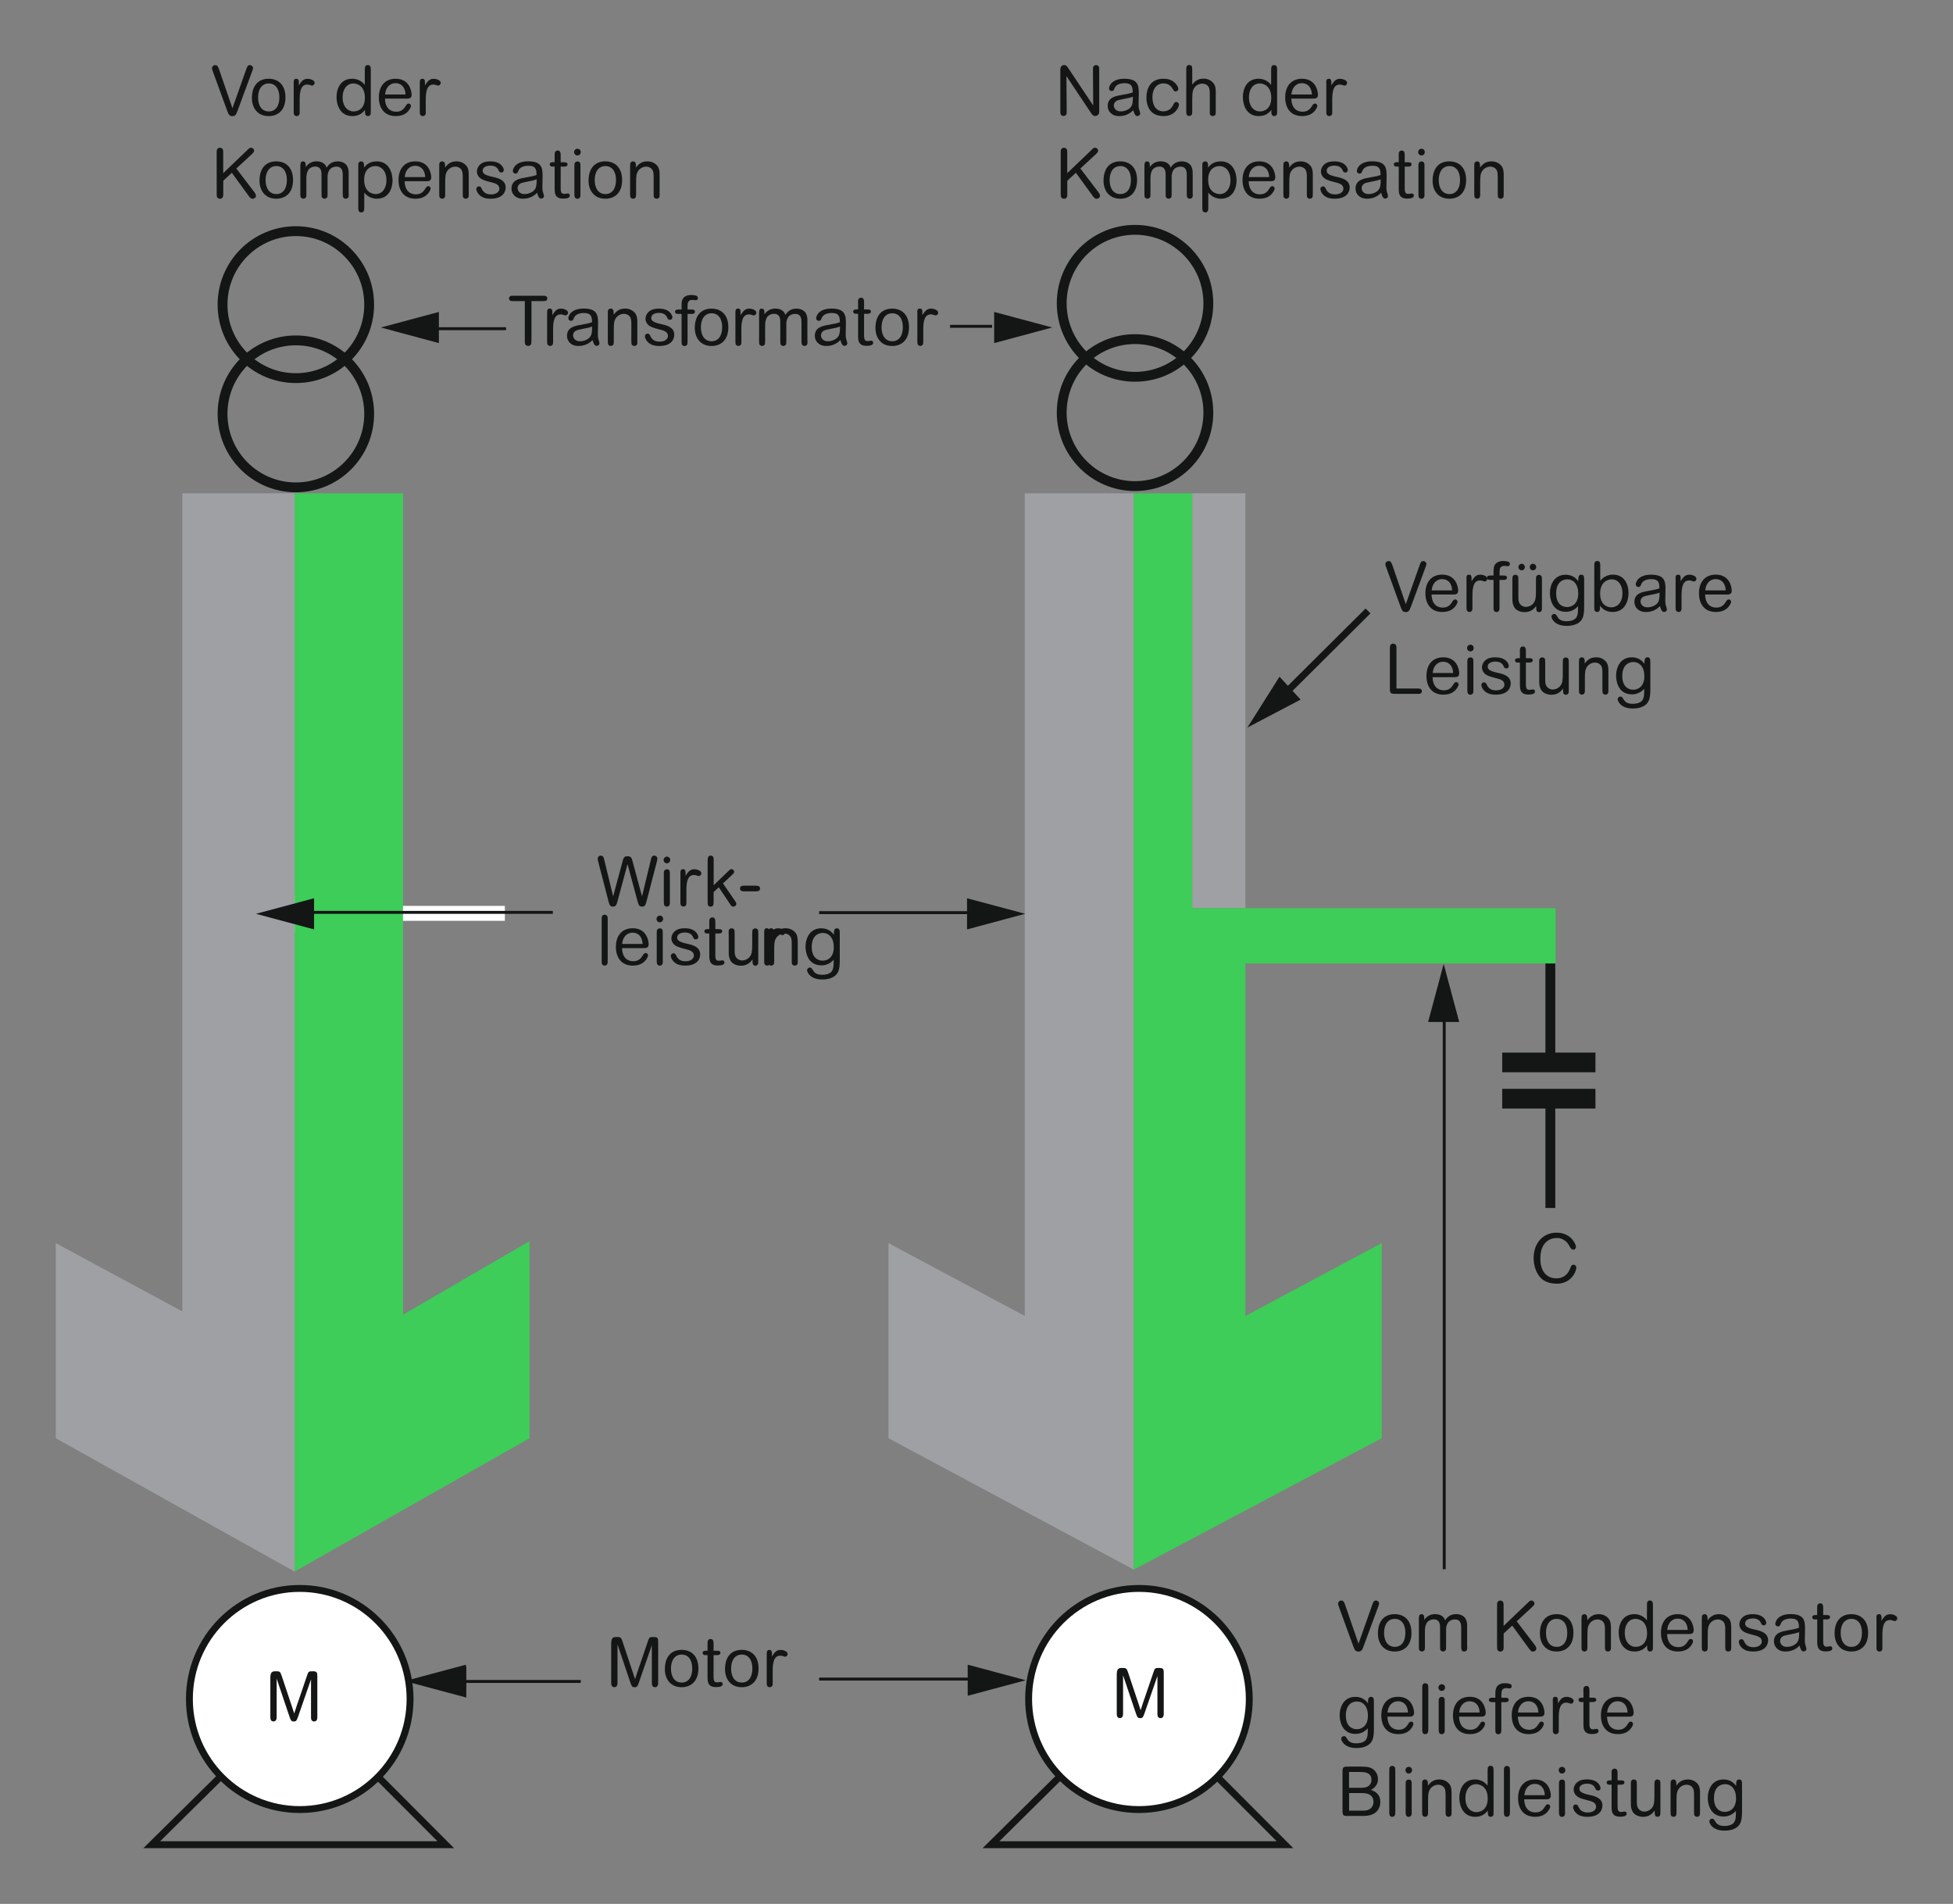 <?xml version="1.0" encoding="iso-8859-1"?>
<!-- Generator: Adobe Illustrator 19.2.1, SVG Export Plug-In . SVG Version: 6.00 Build 0)  -->
<svg version="1.1" id="Calque_1" xmlns="http://www.w3.org/2000/svg" xmlns:xlink="http://www.w3.org/1999/xlink" x="0px" y="0px"
	 width="352.96px" height="344.05px" viewBox="0 0 352.96 344.05" style="enable-background:new 0 0 352.96 344.05;"
	 xml:space="preserve">
<rect x="0" y="0" width="352.96" height="344.05" fill="#808080" stroke="none"/>
<style type="text/css">
	.st0{fill:none;stroke:#141515;stroke-width:1.778;stroke-miterlimit:3.864;}
	.st1{fill:#141515;}
	.st2{fill:none;stroke:#FFFFFF;stroke-width:2.7;stroke-miterlimit:3.864;}
	.st3{fill:#FFFFFF;stroke:#FFFFFF;stroke-width:1.996;stroke-miterlimit:3.864;}
	.st4{fill:none;stroke:#141515;stroke-width:1.244;stroke-miterlimit:3.864;}
	.st5{fill:#FFFFFF;stroke:#141515;stroke-width:1.244;stroke-miterlimit:3.864;}
	.st6{fill:#3DCD58;}
	.st7{fill:#9FA0A4;}
	.st8{fill:none;stroke:#141515;stroke-width:0.533;stroke-miterlimit:3.864;}
	.st9{fill:#141515;stroke:#141515;stroke-width:3.556;}
	.st10{fill:none;}
</style>
<g>
</g>
<g>
</g>
<line class="st0" x1="280.19" y1="172.82" x2="280.19" y2="192.36"/>
<line class="st0" x1="280.19" y1="198.74" x2="280.19" y2="218.29"/>
<polygon class="st1" points="84.27,301.14 73.78,303.95 84.27,306.76 "/>
<line class="st2" x1="91.24" y1="165.05" x2="56.28" y2="165.05"/>
<polygon class="st3" points="44.91,165.29 59.92,169.28 58.16,165.29 59.92,160.94 "/>
<ellipse class="st0" cx="53.47" cy="55.05" rx="13.25" ry="13.28"/>
<ellipse class="st0" cx="53.47" cy="74.79" rx="13.25" ry="13.28"/>
<polygon class="st4" points="54.17,306.9 80.56,333.35 27.43,333.35 "/>
<ellipse class="st5" cx="54.17" cy="307.02" rx="19.94" ry="19.98"/>
<g>
	<path class="st1" d="M117.61,155.44c0.1-0.46,0.19-0.82,0.63-0.82c0.37,0,0.57,0.3,0.57,0.52c0,0.17-0.09,0.49-0.1,0.56l-1.85,7.12
		c-0.16,0.61-0.26,1.01-0.81,1.01c-0.56,0-0.66-0.37-0.83-0.98l-1.81-6.7l-1.81,6.7c-0.17,0.6-0.27,0.98-0.83,0.98
		c-0.55,0-0.65-0.39-0.81-1.01l-1.85-7.12c-0.01-0.06-0.1-0.39-0.1-0.56c0-0.22,0.21-0.52,0.56-0.52c0.46,0,0.55,0.35,0.65,0.82
		l1.59,6.54l1.7-6.3c0.15-0.59,0.25-0.95,0.86-0.95c0.71,0,0.78,0.29,0.96,0.95l1.7,6.3L117.61,155.44z"/>
	<path class="st1" d="M120.53,156.01c-0.33,0-0.6-0.27-0.6-0.61c0-0.32,0.26-0.6,0.6-0.6c0.34,0,0.6,0.27,0.6,0.6
		C121.12,155.73,120.86,156.01,120.53,156.01z M121.07,162.94c0,0.35-0.01,0.45-0.05,0.54c-0.07,0.24-0.3,0.35-0.5,0.35
		c-0.53,0-0.55-0.5-0.55-0.88v-4.98c0-0.39,0.01-0.57,0.15-0.72c0.1-0.1,0.24-0.16,0.41-0.16c0.29,0,0.38,0.11,0.46,0.25
		s0.07,0.42,0.07,0.64V162.94z"/>
	<path class="st1" d="M122.97,157.76c0-0.3,0-0.69,0.47-0.69c0.46,0,0.46,0.39,0.46,0.69v0.5c0.44-0.67,0.77-1.18,1.57-1.18
		c0.53,0,1.28,0.27,1.28,0.73c0,0.31-0.27,0.5-0.44,0.5c-0.27,0-0.42-0.19-0.89-0.19c-1.16,0-1.37,1.26-1.37,2.74v2.34
		c0,0.55-0.37,0.62-0.53,0.62c-0.15,0-0.29-0.05-0.39-0.15c-0.16-0.14-0.16-0.36-0.16-0.73V157.76z"/>
	<path class="st1" d="M128.97,161.2v1.72c0,0.44,0,0.91-0.56,0.91c-0.52,0-0.52-0.42-0.52-0.95v-7.22c0-0.45,0-1.05,0.55-1.05
		c0.25,0,0.42,0.14,0.5,0.34c0.04,0.11,0.04,0.35,0.04,0.61v4.41l2.58-2.49c0.39-0.37,0.44-0.42,0.62-0.42
		c0.29,0,0.51,0.25,0.51,0.49c0,0.19-0.14,0.31-0.35,0.51l-1.68,1.58l2.07,3c0.31,0.45,0.34,0.57,0.34,0.7c0,0.3-0.31,0.5-0.55,0.5
		c-0.25,0-0.39-0.16-0.62-0.52l-1.99-2.98L128.97,161.2z"/>
	<path class="st1" d="M136.5,160.05c0.37,0,0.86,0,0.86,0.51s-0.47,0.51-0.86,0.51h-1.9c-0.37,0-0.86,0-0.86-0.51
		s0.47-0.51,0.86-0.51H136.5z"/>
</g>
<g>
	<path class="st1" d="M109.82,173.61c0,0.39-0.01,0.57-0.15,0.72c-0.09,0.09-0.22,0.16-0.4,0.16c-0.53,0-0.53-0.47-0.53-0.88v-7.43
		c0-0.39,0-0.58,0.14-0.72c0.09-0.09,0.21-0.17,0.4-0.17c0.14,0,0.29,0.06,0.4,0.16c0.14,0.15,0.15,0.36,0.15,0.73V173.61z"/>
	<path class="st1" d="M112.42,171.33c0.04,1.73,0.99,2.37,2.01,2.37c1.07,0,1.44-0.58,1.81-1.16c0.07-0.11,0.2-0.32,0.46-0.32
		c0.24,0,0.41,0.2,0.41,0.41c0,0.2-0.11,0.41-0.21,0.57c-0.29,0.47-0.92,1.29-2.52,1.29c-2.11,0-3.07-1.48-3.07-3.39
		c0-1.87,0.97-3.36,3.04-3.36c2.55,0,2.88,2.33,2.88,2.89c0,0.7-0.52,0.7-0.96,0.7H112.42z M116.13,170.58
		c-0.02-0.36-0.05-0.75-0.32-1.22c-0.27-0.47-0.78-0.82-1.49-0.82c-0.87,0-1.35,0.54-1.59,0.97c-0.21,0.39-0.26,0.78-0.3,1.07
		H116.13z"/>
	<path class="st1" d="M119.25,166.67c-0.33,0-0.6-0.27-0.6-0.61c0-0.32,0.26-0.6,0.6-0.6c0.34,0,0.6,0.27,0.6,0.6
		C119.84,166.4,119.58,166.67,119.25,166.67z M119.79,173.61c0,0.35-0.01,0.45-0.05,0.54c-0.07,0.24-0.3,0.35-0.5,0.35
		c-0.53,0-0.55-0.5-0.55-0.88v-4.98c0-0.39,0.01-0.57,0.15-0.72c0.1-0.1,0.24-0.16,0.41-0.16c0.29,0,0.38,0.11,0.46,0.25
		s0.07,0.42,0.07,0.64V173.61z"/>
	<path class="st1" d="M123.83,174.49c-0.97,0-1.58-0.24-2.04-0.68c-0.25-0.25-0.55-0.65-0.55-1.1c0-0.24,0.21-0.45,0.47-0.45
		c0.29,0,0.4,0.2,0.5,0.42c0.25,0.57,0.7,1.03,1.69,1.03s1.5-0.51,1.5-1.03c0-0.8-0.83-1-1.48-1.16c-1.33-0.34-1.66-0.49-2.02-0.78
		c-0.3-0.25-0.56-0.65-0.56-1.16c0-0.59,0.35-1.2,0.94-1.53c0.36-0.2,0.83-0.31,1.47-0.31c2.11,0,2.45,1.32,2.45,1.56
		c0,0.09-0.04,0.45-0.46,0.45c-0.3,0-0.37-0.14-0.53-0.49c-0.19-0.4-0.61-0.75-1.43-0.75c-0.79,0-1.4,0.32-1.4,0.91
		c0,0.5,0.36,0.81,1.85,1.13c0.98,0.21,2.31,0.57,2.31,1.91C126.54,173.03,126.25,174.49,123.83,174.49z"/>
	<path class="st1" d="M128.19,166.8c0-0.47,0-0.61,0.09-0.77c0.06-0.11,0.24-0.25,0.45-0.25c0.55,0,0.55,0.5,0.55,0.96v1.16h0.57
		c0.26,0,0.67,0,0.67,0.39c0,0.29-0.3,0.4-0.63,0.4h-0.61v3.83c0,0.65,0.04,1.1,0.65,1.1c0.1,0,0.55-0.08,0.63-0.08
		c0.21,0,0.37,0.14,0.37,0.39c0,0.42-0.55,0.54-1.22,0.54c-1.52,0-1.52-1.06-1.52-1.86v-3.92h-0.41c-0.48,0-0.48-0.37-0.48-0.4
		c0-0.39,0.45-0.39,0.58-0.39h0.31V166.8z"/>
	<path class="st1" d="M131.68,168.64c0-0.37,0-0.6,0.15-0.73c0.1-0.1,0.24-0.16,0.4-0.16c0.14,0,0.29,0.06,0.39,0.15
		c0.15,0.15,0.15,0.37,0.15,0.75v3.01c0,0.44,0,0.9,0.21,1.25c0.25,0.41,0.7,0.65,1.14,0.65c0.62,0,1.25-0.36,1.54-0.9
		c0.15-0.29,0.29-0.55,0.29-1.99v-2.02c0-0.36,0-0.6,0.15-0.73c0.09-0.07,0.21-0.16,0.39-0.16c0.15,0,0.29,0.06,0.4,0.15
		c0.15,0.15,0.15,0.37,0.15,0.75v4.99c0,0.35,0,0.57-0.15,0.71c-0.07,0.07-0.21,0.15-0.37,0.15c-0.21,0-0.39-0.12-0.43-0.24
		c-0.07-0.17-0.09-0.34-0.09-0.88c-0.32,0.41-0.87,1.12-2.09,1.12c-0.66,0-1.55-0.26-1.9-0.95c-0.29-0.56-0.31-0.97-0.31-1.47
		V168.64z"/>
	<path class="st1" d="M144.18,173.61c0,0.36,0,0.6-0.15,0.73c-0.1,0.09-0.22,0.15-0.39,0.15c-0.14,0-0.29-0.05-0.4-0.15
		c-0.15-0.14-0.15-0.37-0.15-0.73v-3.08c0-0.64-0.06-0.98-0.2-1.22c-0.24-0.41-0.68-0.62-1.13-0.62c-0.62,0-1.24,0.35-1.54,0.9
		c-0.19,0.34-0.3,0.61-0.3,1.97v2.05c0,0.36-0.01,0.6-0.16,0.73c-0.1,0.09-0.22,0.15-0.39,0.15c-0.14,0-0.29-0.06-0.38-0.15
		c-0.15-0.14-0.15-0.37-0.15-0.73v-5.01c0-0.35,0-0.57,0.14-0.71c0.07-0.06,0.21-0.15,0.39-0.15c0.2,0,0.37,0.12,0.42,0.24
		c0.1,0.17,0.11,0.34,0.11,0.87c0.33-0.44,0.88-1.11,2.04-1.11c0.78,0,1.37,0.29,1.81,0.8c0.42,0.49,0.42,1.27,0.42,1.68V173.61z"/>
	<path class="st1" d="M150.73,168.42c0-0.16,0.01-0.67,0.52-0.67c0.52,0,0.52,0.46,0.52,0.97v4.93c0,0.78-0.09,1.46-0.24,1.83
		c-0.58,1.47-2.38,1.52-2.92,1.52c-2.25,0-2.75-1.37-2.75-1.69c0-0.21,0.19-0.46,0.5-0.46c0.26,0,0.3,0.06,0.63,0.58
		c0.21,0.34,0.57,0.72,1.61,0.72c0.88,0,1.55-0.27,1.81-0.77c0.25-0.47,0.25-0.88,0.26-1.94c-0.34,0.34-1.03,1.01-2.2,1.01
		c-2.66,0-2.89-2.68-2.89-3.34c0-1.61,0.81-3.36,2.84-3.36c1.37,0,1.98,0.78,2.29,1.17V168.42z M150.69,171.17
		c0-1.68-0.84-2.58-2-2.58c-0.66,0-1.99,0.36-1.99,2.53c0,1.81,0.98,2.48,1.99,2.48C149.59,173.6,150.69,172.99,150.69,171.17z"/>
</g>
<g>
	<path class="st1" d="M138.11,168.43c0-0.3,0-0.69,0.47-0.69c0.46,0,0.46,0.39,0.46,0.69v0.5c0.44-0.67,0.77-1.18,1.57-1.18
		c0.53,0,1.28,0.27,1.28,0.73c0,0.31-0.27,0.5-0.44,0.5c-0.27,0-0.42-0.19-0.89-0.19c-1.16,0-1.37,1.26-1.37,2.74v2.34
		c0,0.55-0.37,0.62-0.53,0.62c-0.15,0-0.29-0.05-0.39-0.15c-0.16-0.14-0.16-0.36-0.16-0.73V168.43z"/>
</g>
<ellipse class="st0" cx="205.13" cy="54.81" rx="13.25" ry="13.28"/>
<ellipse class="st0" cx="205.13" cy="74.56" rx="13.25" ry="13.28"/>
<polygon class="st4" points="205.84,306.9 232.23,333.35 179.1,333.35 "/>
<ellipse class="st5" cx="205.84" cy="307.02" rx="19.94" ry="19.98"/>
<g>
	<path class="st1" d="M248.02,289.96c0.16-0.47,0.26-0.73,0.66-0.73c0.31,0,0.56,0.26,0.56,0.51c0,0.17-0.04,0.26-0.16,0.6
		l-2.61,7.06c-0.25,0.67-0.38,1.05-0.96,1.05s-0.71-0.35-0.97-1.05l-2.55-7c-0.12-0.34-0.17-0.46-0.17-0.62
		c0-0.25,0.24-0.55,0.58-0.55c0.42,0,0.52,0.29,0.7,0.77l2.42,7.02L248.02,289.96z"/>
	<path class="st1" d="M252.06,298.44c-2.03,0-3.03-1.49-3.03-3.25c0-2.25,1.14-3.5,3.03-3.5c1.63,0,3.03,1,3.03,3.38
		C255.09,297.45,253.68,298.44,252.06,298.44z M252.08,292.54c-1.23,0-1.94,1.01-1.94,2.53c0,1.54,0.72,2.53,1.94,2.53
		c1.22,0,1.91-1,1.91-2.53C253.99,293.46,253.23,292.54,252.08,292.54z"/>
	<path class="st1" d="M265.17,297.55c0,0.39,0,0.58-0.14,0.73c-0.1,0.09-0.22,0.16-0.4,0.16c-0.55,0-0.55-0.5-0.55-0.91v-3.31
		c0-0.57,0-1.58-1.15-1.58c-0.47,0-1.03,0.22-1.29,0.67c-0.27,0.45-0.29,0.86-0.29,1.23v3c0,0.39,0,0.58-0.14,0.73
		c-0.09,0.08-0.22,0.16-0.4,0.16c-0.15,0-0.3-0.06-0.41-0.16c-0.14-0.15-0.14-0.35-0.14-0.73v-3.45c0-0.41,0-1.46-1.14-1.46
		c-0.58,0-1.13,0.31-1.33,0.75c-0.26,0.51-0.27,1-0.27,1.56v2.6c0,0.39,0,0.58-0.14,0.73c-0.09,0.08-0.22,0.16-0.4,0.16
		c-0.15,0-0.3-0.06-0.41-0.16c-0.14-0.15-0.14-0.35-0.14-0.73v-4.97c0-0.41,0-0.88,0.48-0.88c0.25,0,0.41,0.19,0.45,0.32
		c0.04,0.14,0.04,0.2,0.04,0.72c0.37-0.57,1.03-1.05,1.95-1.05c0.31,0,1.02,0.05,1.49,0.55c0.2,0.21,0.27,0.41,0.33,0.58
		c0.22-0.35,0.78-1.13,1.99-1.13c0.58,0,1.4,0.21,1.75,0.91c0.24,0.49,0.24,0.95,0.24,1.26V297.55z"/>
	<path class="st1" d="M276.15,289.6c0.31-0.31,0.38-0.37,0.62-0.37c0.32,0,0.55,0.27,0.55,0.51c0,0.14-0.01,0.27-0.35,0.6
		l-2.86,2.64l3.18,4.17c0.1,0.12,0.37,0.47,0.37,0.75c0,0.32-0.29,0.55-0.61,0.55c-0.32,0-0.43-0.15-0.79-0.63l-2.96-4.07
		l-1.55,1.44v2.54c0,0.58-0.35,0.72-0.58,0.72c-0.16,0-0.34-0.06-0.46-0.19c-0.15-0.15-0.15-0.4-0.15-0.8v-7.25
		c0-0.4,0-0.66,0.17-0.81c0.09-0.09,0.22-0.17,0.42-0.17c0.15,0,0.31,0.06,0.42,0.17c0.17,0.15,0.17,0.41,0.17,0.81v3.61
		L276.15,289.6z"/>
	<path class="st1" d="M281.33,298.44c-2.03,0-3.03-1.49-3.03-3.25c0-2.25,1.14-3.5,3.03-3.5c1.63,0,3.03,1,3.03,3.38
		C284.36,297.45,282.94,298.44,281.33,298.44z M281.34,292.54c-1.23,0-1.94,1.01-1.94,2.53c0,1.54,0.72,2.53,1.94,2.53
		c1.22,0,1.91-1,1.91-2.53C283.25,293.46,282.49,292.54,281.34,292.54z"/>
	<path class="st1" d="M291.14,297.56c0,0.36,0,0.6-0.15,0.73c-0.1,0.09-0.22,0.15-0.38,0.15c-0.14,0-0.29-0.05-0.4-0.15
		c-0.15-0.14-0.15-0.37-0.15-0.73v-3.08c0-0.63-0.06-0.98-0.2-1.22c-0.24-0.41-0.68-0.62-1.13-0.62c-0.62,0-1.24,0.35-1.54,0.9
		c-0.19,0.34-0.3,0.61-0.3,1.97v2.05c0,0.36-0.01,0.6-0.16,0.73c-0.1,0.09-0.22,0.15-0.38,0.15c-0.14,0-0.29-0.06-0.38-0.15
		c-0.15-0.14-0.15-0.37-0.15-0.73v-5.01c0-0.35,0-0.57,0.14-0.71c0.07-0.06,0.21-0.15,0.38-0.15c0.2,0,0.37,0.13,0.42,0.24
		c0.1,0.17,0.11,0.34,0.11,0.87c0.34-0.44,0.88-1.11,2.04-1.11c0.78,0,1.37,0.29,1.81,0.8c0.42,0.49,0.42,1.27,0.42,1.68V297.56z"/>
	<path class="st1" d="M295.41,298.44c-2.33,0-2.87-2.19-2.87-3.44c0-1.37,0.62-3.31,2.84-3.31c1.42,0,2.16,0.96,2.27,1.12v-2.68
		c0-0.44,0-0.91,0.53-0.91c0.55,0,0.55,0.49,0.55,0.9v7.46c0,0.36,0,0.58-0.15,0.71c-0.1,0.1-0.24,0.15-0.37,0.15
		c-0.52,0-0.52-0.55-0.52-0.73v-0.39C297.38,297.7,296.77,298.44,295.41,298.44z M297.67,295.13c0-2.19-1.43-2.59-2.09-2.59
		c-1.21,0-1.94,1.07-1.94,2.48c0,1.93,1.13,2.58,1.97,2.58C296.59,297.6,297.67,296.97,297.67,295.13z"/>
	<path class="st1" d="M301.29,295.28c0.04,1.73,0.99,2.37,2.01,2.37c1.07,0,1.44-0.58,1.81-1.16c0.07-0.11,0.2-0.32,0.46-0.32
		c0.24,0,0.41,0.2,0.41,0.41c0,0.2-0.11,0.41-0.21,0.57c-0.29,0.47-0.92,1.29-2.52,1.29c-2.11,0-3.07-1.48-3.07-3.39
		c0-1.87,0.97-3.36,3.04-3.36c2.55,0,2.88,2.33,2.88,2.89c0,0.7-0.52,0.7-0.96,0.7H301.29z M305.01,294.54
		c-0.03-0.36-0.05-0.75-0.32-1.22s-0.78-0.82-1.49-0.82c-0.87,0-1.35,0.54-1.59,0.97c-0.21,0.39-0.26,0.78-0.3,1.07H305.01z"/>
	<path class="st1" d="M312.88,297.56c0,0.36,0,0.6-0.15,0.73c-0.1,0.09-0.22,0.15-0.38,0.15c-0.14,0-0.29-0.05-0.4-0.15
		c-0.15-0.14-0.15-0.37-0.15-0.73v-3.08c0-0.63-0.06-0.98-0.2-1.22c-0.24-0.41-0.68-0.62-1.13-0.62c-0.62,0-1.24,0.35-1.54,0.9
		c-0.19,0.34-0.3,0.61-0.3,1.97v2.05c0,0.36-0.01,0.6-0.16,0.73c-0.1,0.09-0.22,0.15-0.38,0.15c-0.14,0-0.29-0.06-0.38-0.15
		c-0.15-0.14-0.15-0.37-0.15-0.73v-5.01c0-0.35,0-0.57,0.14-0.71c0.07-0.06,0.21-0.15,0.38-0.15c0.2,0,0.37,0.13,0.42,0.24
		c0.1,0.17,0.11,0.34,0.11,0.87c0.34-0.44,0.88-1.11,2.04-1.11c0.78,0,1.37,0.29,1.81,0.8c0.42,0.49,0.42,1.27,0.42,1.68V297.56z"/>
	<path class="st1" d="M316.84,298.44c-0.97,0-1.58-0.24-2.04-0.68c-0.25-0.25-0.55-0.65-0.55-1.1c0-0.24,0.21-0.45,0.47-0.45
		c0.29,0,0.4,0.2,0.5,0.42c0.25,0.57,0.7,1.03,1.69,1.03c0.99,0,1.5-0.51,1.5-1.03c0-0.8-0.83-1-1.48-1.16
		c-1.33-0.34-1.67-0.49-2.02-0.78c-0.3-0.25-0.56-0.65-0.56-1.16c0-0.59,0.35-1.2,0.94-1.53c0.36-0.2,0.83-0.31,1.47-0.31
		c2.11,0,2.45,1.32,2.45,1.56c0,0.09-0.04,0.45-0.46,0.45c-0.3,0-0.37-0.14-0.53-0.49c-0.19-0.4-0.61-0.75-1.43-0.75
		c-0.79,0-1.4,0.32-1.4,0.91c0,0.5,0.36,0.81,1.85,1.13c0.98,0.21,2.31,0.57,2.31,1.91C319.55,296.97,319.27,298.44,316.84,298.44z"
		/>
	<path class="st1" d="M322.69,298.44c-1.43,0-2.09-0.93-2.09-1.84c0-1.47,1.35-1.76,2.11-1.91c0.29-0.06,1.57-0.29,1.81-0.35
		c0.19-0.05,0.32-0.09,0.61-0.19c-0.03-0.86-0.05-1.67-1.47-1.67c-0.75,0-1.54,0.22-1.81,0.9c-0.11,0.29-0.2,0.52-0.53,0.52
		c-0.26,0-0.48-0.2-0.48-0.46c0-0.37,0.42-1.76,2.76-1.76c2.46,0,2.62,1.17,2.62,2.67c0,0.32-0.04,1.74-0.04,2.03
		c0,0.6,0.1,0.87,0.17,1.07c0.01,0.06,0.12,0.36,0.12,0.56c0,0.21-0.24,0.42-0.52,0.42c-0.42,0-0.6-0.6-0.72-1.06
		C324.9,297.71,324.1,298.44,322.69,298.44z M324.43,295.16c-0.77,0.17-1.38,0.26-1.89,0.4c-0.72,0.2-0.83,0.72-0.83,0.97
		c0,0.45,0.34,1.07,1.23,1.07c0.68,0,1.57-0.29,1.94-0.93c0.25-0.42,0.27-1.01,0.27-1.73C324.99,295,324.77,295.08,324.43,295.16z"
		/>
	<path class="st1" d="M328.41,290.75c0-0.47,0-0.61,0.09-0.77c0.06-0.11,0.24-0.25,0.45-0.25c0.55,0,0.55,0.5,0.55,0.96v1.16h0.57
		c0.26,0,0.67,0,0.67,0.39c0,0.29-0.3,0.4-0.63,0.4h-0.61v3.83c0,0.65,0.04,1.1,0.65,1.1c0.1,0,0.55-0.08,0.63-0.08
		c0.21,0,0.37,0.14,0.37,0.39c0,0.42-0.55,0.54-1.22,0.54c-1.51,0-1.51-1.06-1.51-1.86v-3.92H328c-0.48,0-0.48-0.37-0.48-0.4
		c0-0.39,0.45-0.39,0.58-0.39h0.31V290.75z"/>
	<path class="st1" d="M334.59,298.44c-2.03,0-3.03-1.49-3.03-3.25c0-2.25,1.14-3.5,3.03-3.5c1.63,0,3.03,1,3.03,3.38
		C337.62,297.45,336.2,298.44,334.59,298.44z M334.6,292.54c-1.23,0-1.94,1.01-1.94,2.53c0,1.54,0.72,2.53,1.94,2.53
		c1.22,0,1.91-1,1.91-2.53C336.52,293.46,335.76,292.54,334.6,292.54z"/>
	<path class="st1" d="M339.11,292.38c0-0.3,0-0.69,0.47-0.69c0.46,0,0.46,0.39,0.46,0.69v0.5c0.43-0.67,0.77-1.18,1.57-1.18
		c0.53,0,1.28,0.27,1.28,0.74c0,0.31-0.27,0.5-0.43,0.5c-0.27,0-0.42-0.19-0.89-0.19c-1.16,0-1.37,1.26-1.37,2.74v2.34
		c0,0.55-0.37,0.62-0.53,0.62c-0.15,0-0.29-0.05-0.38-0.15c-0.16-0.14-0.16-0.36-0.16-0.73V292.38z"/>
	<path class="st1" d="M247.26,307.3c0-0.16,0.01-0.67,0.52-0.67c0.52,0,0.52,0.46,0.52,0.97v4.93c0,0.78-0.09,1.46-0.24,1.83
		c-0.58,1.47-2.38,1.52-2.92,1.52c-2.25,0-2.75-1.37-2.75-1.69c0-0.21,0.19-0.46,0.5-0.46c0.26,0,0.3,0.06,0.63,0.58
		c0.21,0.34,0.57,0.72,1.61,0.72c0.88,0,1.55-0.27,1.81-0.77c0.25-0.47,0.25-0.88,0.26-1.94c-0.33,0.34-1.03,1.01-2.2,1.01
		c-2.66,0-2.89-2.68-2.89-3.34c0-1.61,0.81-3.36,2.84-3.36c1.37,0,1.98,0.79,2.29,1.17V307.3z M247.22,310.05
		c0-1.68-0.84-2.58-2-2.58c-0.66,0-1.99,0.36-1.99,2.53c0,1.8,0.98,2.48,1.99,2.48C246.12,312.48,247.22,311.87,247.22,310.05z"/>
	<path class="st1" d="M250.75,310.21c0.04,1.73,0.99,2.37,2.01,2.37c1.07,0,1.44-0.58,1.81-1.16c0.07-0.11,0.2-0.32,0.46-0.32
		c0.24,0,0.41,0.2,0.41,0.41c0,0.2-0.11,0.41-0.21,0.57c-0.29,0.47-0.92,1.29-2.52,1.29c-2.11,0-3.07-1.48-3.07-3.39
		c0-1.87,0.97-3.36,3.04-3.36c2.55,0,2.88,2.33,2.88,2.89c0,0.7-0.52,0.7-0.96,0.7H250.75z M254.46,309.47
		c-0.03-0.36-0.05-0.75-0.32-1.22s-0.78-0.82-1.49-0.82c-0.87,0-1.35,0.54-1.59,0.97c-0.21,0.39-0.26,0.78-0.3,1.07H254.46z"/>
	<path class="st1" d="M258.12,312.49c0,0.39-0.01,0.57-0.15,0.72c-0.09,0.09-0.22,0.16-0.4,0.16c-0.53,0-0.53-0.47-0.53-0.88v-7.43
		c0-0.39,0-0.58,0.14-0.72c0.09-0.09,0.21-0.17,0.4-0.17c0.14,0,0.29,0.06,0.4,0.16c0.14,0.15,0.15,0.36,0.15,0.73V312.49z"/>
	<path class="st1" d="M260.56,305.56c-0.33,0-0.6-0.27-0.6-0.61c0-0.32,0.26-0.6,0.6-0.6c0.34,0,0.6,0.27,0.6,0.6
		C261.16,305.29,260.89,305.56,260.56,305.56z M261.11,312.49c0,0.35-0.01,0.45-0.05,0.54c-0.07,0.24-0.3,0.35-0.5,0.35
		c-0.53,0-0.55-0.5-0.55-0.88v-4.98c0-0.39,0.01-0.57,0.15-0.72c0.1-0.1,0.24-0.16,0.41-0.16c0.29,0,0.38,0.11,0.46,0.25
		c0.07,0.14,0.07,0.42,0.07,0.63V312.49z"/>
	<path class="st1" d="M263.7,310.21c0.04,1.73,0.99,2.37,2.01,2.37c1.07,0,1.44-0.58,1.81-1.16c0.07-0.11,0.2-0.32,0.46-0.32
		c0.24,0,0.41,0.2,0.41,0.41c0,0.2-0.11,0.41-0.21,0.57c-0.29,0.47-0.92,1.29-2.52,1.29c-2.11,0-3.07-1.48-3.07-3.39
		c0-1.87,0.97-3.36,3.04-3.36c2.55,0,2.88,2.33,2.88,2.89c0,0.7-0.52,0.7-0.96,0.7H263.7z M267.41,309.47
		c-0.03-0.36-0.05-0.75-0.32-1.22s-0.78-0.82-1.49-0.82c-0.87,0-1.35,0.54-1.59,0.97c-0.21,0.39-0.26,0.78-0.3,1.07H267.41z"/>
	<path class="st1" d="M270.25,306.17c0-0.65,0.07-1.08,0.27-1.37c0.37-0.55,1.03-0.63,1.49-0.63c0.38,0,0.75,0.07,0.91,0.14
		c0.08,0.03,0.29,0.13,0.29,0.39c0,0.22-0.16,0.41-0.36,0.41c-0.1,0-0.5-0.06-0.58-0.06c-0.84,0-0.93,0.47-0.93,1.23v0.51H272
		c0.26,0,0.66,0,0.66,0.39c0,0.41-0.42,0.41-0.66,0.41h-0.67v4.92c0,0.36-0.01,0.6-0.16,0.73c-0.07,0.07-0.21,0.15-0.38,0.15
		c-0.14,0-0.29-0.05-0.39-0.15c-0.15-0.15-0.15-0.37-0.15-0.73v-4.92h-0.58c-0.12,0-0.6,0-0.6-0.41c0-0.39,0.47-0.39,0.62-0.39h0.56
		V306.17z"/>
	<path class="st1" d="M274.32,310.21c0.04,1.73,0.99,2.37,2.01,2.37c1.07,0,1.44-0.58,1.81-1.16c0.07-0.11,0.2-0.32,0.46-0.32
		c0.24,0,0.41,0.2,0.41,0.41c0,0.2-0.11,0.41-0.21,0.57c-0.29,0.47-0.92,1.29-2.52,1.29c-2.11,0-3.07-1.48-3.07-3.39
		c0-1.87,0.97-3.36,3.04-3.36c2.55,0,2.88,2.33,2.88,2.89c0,0.7-0.52,0.7-0.96,0.7H274.32z M278.03,309.47
		c-0.02-0.36-0.05-0.75-0.32-1.22s-0.78-0.82-1.49-0.82c-0.87,0-1.35,0.54-1.59,0.97c-0.21,0.39-0.26,0.78-0.3,1.07H278.03z"/>
	<path class="st1" d="M280.62,307.31c0-0.3,0-0.69,0.47-0.69c0.46,0,0.46,0.39,0.46,0.69v0.5c0.43-0.67,0.77-1.18,1.57-1.18
		c0.53,0,1.28,0.27,1.28,0.74c0,0.31-0.27,0.5-0.43,0.5c-0.27,0-0.42-0.19-0.89-0.19c-1.16,0-1.37,1.26-1.37,2.74v2.34
		c0,0.55-0.37,0.62-0.53,0.62c-0.15,0-0.29-0.05-0.38-0.15c-0.16-0.14-0.16-0.36-0.16-0.73V307.31z"/>
	<path class="st1" d="M286.16,305.68c0-0.47,0-0.61,0.09-0.77c0.06-0.11,0.24-0.25,0.45-0.25c0.55,0,0.55,0.5,0.55,0.96v1.16h0.57
		c0.26,0,0.67,0,0.67,0.39c0,0.29-0.3,0.4-0.63,0.4h-0.61v3.83c0,0.65,0.04,1.1,0.65,1.1c0.1,0,0.55-0.08,0.63-0.08
		c0.21,0,0.37,0.14,0.37,0.39c0,0.42-0.55,0.54-1.22,0.54c-1.51,0-1.51-1.06-1.51-1.86v-3.92h-0.41c-0.48,0-0.48-0.37-0.48-0.4
		c0-0.39,0.45-0.39,0.58-0.39h0.31V305.68z"/>
	<path class="st1" d="M290.44,310.21c0.04,1.73,0.99,2.37,2.01,2.37c1.07,0,1.44-0.58,1.81-1.16c0.07-0.11,0.2-0.32,0.46-0.32
		c0.24,0,0.41,0.2,0.41,0.41c0,0.2-0.11,0.41-0.21,0.57c-0.29,0.47-0.92,1.29-2.52,1.29c-2.11,0-3.07-1.48-3.07-3.39
		c0-1.87,0.97-3.36,3.04-3.36c2.55,0,2.88,2.33,2.88,2.89c0,0.7-0.52,0.7-0.96,0.7H290.44z M294.15,309.47
		c-0.03-0.36-0.05-0.75-0.32-1.22s-0.78-0.82-1.49-0.82c-0.87,0-1.35,0.54-1.59,0.97c-0.21,0.39-0.26,0.78-0.3,1.07H294.15z"/>
	<path class="st1" d="M243.62,328.16c-0.89,0-0.99-0.11-0.99-1v-6.92c0-0.9,0.1-1,0.99-1h2.56c1.16,0,1.53,0.2,1.8,0.36
		c0.67,0.4,1.06,1.11,1.06,1.89c0,0.22,0,1.34-1.29,1.96c0.5,0.17,1.71,0.58,1.71,2.19c0,0.86-0.42,1.69-1.17,2.1
		c-0.42,0.24-1.01,0.41-1.9,0.41H243.62z M243.82,323.07h2.27c0.47,0,1.02-0.09,1.34-0.41c0.31-0.31,0.43-0.62,0.43-1.03
		c0-1.46-1.48-1.42-2.12-1.42h-1.93V323.07z M243.82,324.03v3.17h2.48c0.94,0,1.27-0.27,1.45-0.44c0.26-0.22,0.48-0.63,0.48-1.17
		c0-0.47-0.16-0.83-0.43-1.08c-0.46-0.41-1.07-0.49-1.5-0.49H243.82z"/>
	<path class="st1" d="M252.16,327.43c0,0.39-0.01,0.57-0.15,0.72c-0.09,0.09-0.22,0.16-0.4,0.16c-0.53,0-0.53-0.47-0.53-0.88v-7.43
		c0-0.39,0-0.58,0.14-0.72c0.09-0.09,0.21-0.17,0.4-0.17c0.14,0,0.29,0.06,0.4,0.16c0.14,0.15,0.15,0.36,0.15,0.73V327.43z"/>
	<path class="st1" d="M254.6,320.49c-0.33,0-0.6-0.27-0.6-0.61c0-0.32,0.26-0.6,0.6-0.6c0.34,0,0.6,0.27,0.6,0.6
		C255.19,320.22,254.93,320.49,254.6,320.49z M255.14,327.43c0,0.35-0.01,0.45-0.05,0.54c-0.07,0.24-0.3,0.35-0.5,0.35
		c-0.53,0-0.55-0.5-0.55-0.88v-4.98c0-0.39,0.01-0.57,0.15-0.72c0.1-0.1,0.24-0.16,0.41-0.16c0.29,0,0.38,0.11,0.46,0.25
		c0.07,0.14,0.07,0.42,0.07,0.64V327.43z"/>
	<path class="st1" d="M262.34,327.43c0,0.36,0,0.6-0.15,0.73c-0.1,0.09-0.22,0.15-0.38,0.15c-0.14,0-0.29-0.05-0.4-0.15
		c-0.15-0.14-0.15-0.37-0.15-0.73v-3.08c0-0.64-0.06-0.98-0.2-1.22c-0.24-0.41-0.68-0.62-1.13-0.62c-0.62,0-1.24,0.35-1.54,0.9
		c-0.19,0.34-0.3,0.61-0.3,1.97v2.05c0,0.36-0.01,0.6-0.16,0.73c-0.1,0.09-0.22,0.15-0.38,0.15c-0.14,0-0.29-0.06-0.38-0.15
		c-0.15-0.14-0.15-0.37-0.15-0.73v-5.01c0-0.35,0-0.57,0.14-0.71c0.07-0.06,0.21-0.15,0.38-0.15c0.2,0,0.37,0.12,0.42,0.24
		c0.1,0.17,0.11,0.34,0.11,0.87c0.34-0.44,0.88-1.11,2.04-1.11c0.78,0,1.37,0.29,1.81,0.8c0.42,0.49,0.42,1.27,0.42,1.68V327.43z"/>
	<path class="st1" d="M266.61,328.31c-2.33,0-2.87-2.19-2.87-3.44c0-1.37,0.62-3.31,2.84-3.31c1.42,0,2.16,0.96,2.27,1.12v-2.68
		c0-0.44,0-0.91,0.53-0.91c0.55,0,0.55,0.49,0.55,0.9v7.46c0,0.36,0,0.59-0.15,0.71c-0.1,0.1-0.24,0.15-0.37,0.15
		c-0.52,0-0.52-0.55-0.52-0.73v-0.39C268.58,327.56,267.97,328.31,266.61,328.31z M268.87,325c0-2.19-1.43-2.59-2.09-2.59
		c-1.21,0-1.94,1.07-1.94,2.48c0,1.93,1.13,2.58,1.97,2.58C267.79,327.46,268.87,326.84,268.87,325z"/>
	<path class="st1" d="M272.88,327.43c0,0.39-0.01,0.57-0.15,0.72c-0.09,0.09-0.22,0.16-0.4,0.16c-0.53,0-0.53-0.47-0.53-0.88v-7.43
		c0-0.39,0-0.58,0.14-0.72c0.09-0.09,0.21-0.17,0.4-0.17c0.14,0,0.29,0.06,0.4,0.16c0.14,0.15,0.15,0.36,0.15,0.73V327.43z"/>
	<path class="st1" d="M275.47,325.15c0.04,1.73,0.99,2.37,2.01,2.37c1.07,0,1.44-0.58,1.81-1.16c0.07-0.11,0.2-0.32,0.46-0.32
		c0.24,0,0.41,0.2,0.41,0.41c0,0.2-0.11,0.41-0.21,0.57c-0.29,0.47-0.92,1.29-2.52,1.29c-2.11,0-3.07-1.48-3.07-3.39
		c0-1.87,0.97-3.36,3.04-3.36c2.55,0,2.88,2.33,2.88,2.89c0,0.7-0.52,0.7-0.96,0.7H275.47z M279.19,324.4
		c-0.03-0.36-0.05-0.75-0.32-1.22s-0.78-0.82-1.49-0.82c-0.87,0-1.35,0.54-1.59,0.97c-0.21,0.39-0.26,0.78-0.3,1.07H279.19z"/>
	<path class="st1" d="M282.3,320.49c-0.33,0-0.6-0.27-0.6-0.61c0-0.32,0.26-0.6,0.6-0.6c0.34,0,0.6,0.27,0.6,0.6
		C282.9,320.22,282.64,320.49,282.3,320.49z M282.85,327.43c0,0.35-0.01,0.45-0.05,0.54c-0.07,0.24-0.3,0.35-0.5,0.35
		c-0.53,0-0.55-0.5-0.55-0.88v-4.98c0-0.39,0.01-0.57,0.15-0.72c0.1-0.1,0.24-0.16,0.41-0.16c0.29,0,0.38,0.11,0.46,0.25
		c0.07,0.14,0.07,0.42,0.07,0.64V327.43z"/>
	<path class="st1" d="M286.89,328.31c-0.97,0-1.58-0.24-2.04-0.68c-0.25-0.25-0.55-0.65-0.55-1.1c0-0.24,0.21-0.45,0.47-0.45
		c0.29,0,0.4,0.2,0.5,0.42c0.25,0.57,0.7,1.03,1.69,1.03c0.99,0,1.5-0.51,1.5-1.03c0-0.8-0.83-1-1.48-1.16
		c-1.33-0.34-1.67-0.49-2.02-0.79c-0.3-0.25-0.56-0.65-0.56-1.16c0-0.58,0.35-1.2,0.94-1.53c0.36-0.2,0.83-0.31,1.47-0.31
		c2.11,0,2.45,1.32,2.45,1.56c0,0.09-0.04,0.45-0.46,0.45c-0.3,0-0.37-0.14-0.53-0.49c-0.19-0.4-0.61-0.75-1.43-0.75
		c-0.79,0-1.4,0.32-1.4,0.91c0,0.5,0.36,0.81,1.85,1.13c0.98,0.21,2.31,0.57,2.31,1.91C289.6,326.84,289.31,328.31,286.89,328.31z"
		/>
	<path class="st1" d="M291.25,320.62c0-0.47,0-0.61,0.09-0.77c0.06-0.11,0.24-0.25,0.45-0.25c0.55,0,0.55,0.5,0.55,0.96v1.16h0.57
		c0.26,0,0.67,0,0.67,0.39c0,0.29-0.3,0.4-0.63,0.4h-0.61v3.83c0,0.65,0.04,1.1,0.65,1.1c0.1,0,0.55-0.08,0.63-0.08
		c0.21,0,0.37,0.14,0.37,0.39c0,0.42-0.55,0.54-1.22,0.54c-1.51,0-1.51-1.06-1.51-1.86v-3.92h-0.41c-0.48,0-0.48-0.37-0.48-0.4
		c0-0.39,0.45-0.39,0.58-0.39h0.31V320.62z"/>
	<path class="st1" d="M294.74,322.46c0-0.37,0-0.6,0.15-0.74c0.1-0.1,0.24-0.16,0.4-0.16c0.14,0,0.29,0.06,0.38,0.15
		c0.15,0.15,0.15,0.37,0.15,0.75v3.01c0,0.44,0,0.9,0.21,1.25c0.25,0.41,0.7,0.65,1.14,0.65c0.62,0,1.25-0.36,1.54-0.9
		c0.15-0.29,0.29-0.55,0.29-1.99v-2.02c0-0.36,0-0.6,0.15-0.74c0.09-0.07,0.21-0.16,0.38-0.16c0.15,0,0.29,0.06,0.4,0.15
		c0.15,0.15,0.15,0.37,0.15,0.75v4.99c0,0.35,0,0.57-0.15,0.71c-0.07,0.08-0.21,0.15-0.37,0.15c-0.21,0-0.38-0.13-0.43-0.24
		c-0.07-0.17-0.09-0.34-0.09-0.88c-0.32,0.41-0.87,1.12-2.09,1.12c-0.66,0-1.55-0.26-1.9-0.95c-0.29-0.56-0.31-0.97-0.31-1.47
		V322.46z"/>
	<path class="st1" d="M307.24,327.43c0,0.36,0,0.6-0.15,0.73c-0.1,0.09-0.22,0.15-0.38,0.15c-0.14,0-0.29-0.05-0.4-0.15
		c-0.15-0.14-0.15-0.37-0.15-0.73v-3.08c0-0.64-0.06-0.98-0.2-1.22c-0.24-0.41-0.68-0.62-1.13-0.62c-0.62,0-1.24,0.35-1.54,0.9
		c-0.19,0.34-0.3,0.61-0.3,1.97v2.05c0,0.36-0.01,0.6-0.16,0.73c-0.1,0.09-0.22,0.15-0.38,0.15c-0.14,0-0.29-0.06-0.38-0.15
		c-0.15-0.14-0.15-0.37-0.15-0.73v-5.01c0-0.35,0-0.57,0.14-0.71c0.07-0.06,0.21-0.15,0.38-0.15c0.2,0,0.37,0.12,0.42,0.24
		c0.1,0.17,0.11,0.34,0.11,0.87c0.34-0.44,0.88-1.11,2.04-1.11c0.78,0,1.37,0.29,1.81,0.8c0.42,0.49,0.42,1.27,0.42,1.68V327.43z"/>
	<path class="st1" d="M313.79,322.23c0-0.16,0.01-0.67,0.52-0.67c0.52,0,0.52,0.46,0.52,0.97v4.93c0,0.78-0.09,1.46-0.24,1.83
		c-0.58,1.47-2.38,1.52-2.92,1.52c-2.25,0-2.75-1.37-2.75-1.69c0-0.21,0.19-0.46,0.5-0.46c0.26,0,0.3,0.06,0.63,0.58
		c0.21,0.34,0.57,0.72,1.61,0.72c0.88,0,1.55-0.27,1.81-0.77c0.25-0.47,0.25-0.88,0.26-1.94c-0.33,0.34-1.03,1.01-2.2,1.01
		c-2.66,0-2.89-2.68-2.89-3.34c0-1.61,0.81-3.36,2.84-3.36c1.37,0,1.98,0.78,2.29,1.17V322.23z M313.75,324.99
		c0-1.68-0.84-2.58-2-2.58c-0.66,0-1.99,0.36-1.99,2.53c0,1.81,0.98,2.48,1.99,2.48C312.64,327.41,313.75,326.8,313.75,324.99z"/>
</g>
<g>
	<path class="st1" d="M256.57,102.12c0.16-0.47,0.26-0.73,0.66-0.73c0.31,0,0.56,0.26,0.56,0.51c0,0.17-0.04,0.26-0.16,0.6
		l-2.61,7.06c-0.25,0.67-0.38,1.05-0.96,1.05s-0.71-0.35-0.97-1.05l-2.55-7c-0.12-0.34-0.17-0.46-0.17-0.62
		c0-0.25,0.24-0.55,0.58-0.55c0.42,0,0.52,0.29,0.7,0.77l2.42,7.02L256.57,102.12z"/>
	<path class="st1" d="M258.72,107.43c0.04,1.73,0.99,2.37,2.01,2.37c1.07,0,1.44-0.59,1.81-1.16c0.07-0.11,0.2-0.32,0.46-0.32
		c0.24,0,0.41,0.2,0.41,0.41c0,0.2-0.11,0.41-0.21,0.57c-0.29,0.47-0.92,1.29-2.52,1.29c-2.11,0-3.07-1.48-3.07-3.39
		c0-1.87,0.97-3.36,3.04-3.36c2.55,0,2.88,2.33,2.88,2.89c0,0.7-0.52,0.7-0.96,0.7H258.72z M262.44,106.69
		c-0.03-0.36-0.05-0.75-0.32-1.22s-0.78-0.82-1.49-0.82c-0.87,0-1.35,0.54-1.59,0.97c-0.21,0.39-0.26,0.78-0.3,1.07H262.44z"/>
	<path class="st1" d="M265.02,104.53c0-0.3,0-0.68,0.47-0.68c0.46,0,0.46,0.39,0.46,0.68v0.5c0.43-0.67,0.77-1.18,1.57-1.18
		c0.53,0,1.28,0.27,1.28,0.73c0,0.31-0.27,0.5-0.43,0.5c-0.27,0-0.42-0.19-0.89-0.19c-1.16,0-1.37,1.26-1.37,2.74v2.34
		c0,0.55-0.37,0.62-0.53,0.62c-0.15,0-0.29-0.05-0.38-0.15c-0.16-0.14-0.16-0.36-0.16-0.73V104.53z"/>
	<path class="st1" d="M269.92,103.39c0-0.65,0.07-1.08,0.27-1.37c0.37-0.55,1.03-0.64,1.49-0.64c0.38,0,0.75,0.07,0.91,0.14
		c0.08,0.02,0.29,0.12,0.29,0.39c0,0.22-0.16,0.41-0.36,0.41c-0.1,0-0.5-0.06-0.58-0.06c-0.84,0-0.93,0.47-0.93,1.23V104h0.67
		c0.26,0,0.66,0,0.66,0.39c0,0.41-0.42,0.41-0.66,0.41H271v4.92c0,0.36-0.01,0.6-0.16,0.73c-0.07,0.07-0.21,0.15-0.38,0.15
		c-0.14,0-0.29-0.05-0.39-0.15c-0.15-0.15-0.15-0.37-0.15-0.73v-4.92h-0.58c-0.12,0-0.6,0-0.6-0.41c0-0.39,0.47-0.39,0.62-0.39h0.56
		V103.39z"/>
	<path class="st1" d="M273.33,104.75c0-0.37,0-0.6,0.15-0.73c0.1-0.1,0.24-0.16,0.4-0.16c0.14,0,0.29,0.06,0.38,0.15
		c0.15,0.15,0.15,0.37,0.15,0.75v3.01c0,0.44,0,0.9,0.21,1.25c0.25,0.41,0.7,0.65,1.14,0.65c0.62,0,1.25-0.36,1.54-0.9
		c0.15-0.29,0.29-0.55,0.29-1.99v-2.02c0-0.36,0-0.6,0.15-0.73c0.09-0.08,0.21-0.16,0.38-0.16c0.15,0,0.29,0.06,0.4,0.15
		c0.15,0.15,0.15,0.37,0.15,0.75v4.99c0,0.35,0,0.57-0.15,0.71c-0.07,0.07-0.21,0.15-0.37,0.15c-0.21,0-0.38-0.12-0.43-0.24
		c-0.07-0.17-0.09-0.34-0.09-0.88c-0.32,0.41-0.87,1.12-2.09,1.12c-0.66,0-1.55-0.26-1.9-0.95c-0.29-0.56-0.31-0.97-0.31-1.47
		V104.75z M275,103.06c-0.32,0-0.58-0.26-0.58-0.59s0.26-0.59,0.58-0.59c0.32,0,0.58,0.26,0.58,0.59S275.33,103.06,275,103.06z
		 M277.05,103.06c-0.32,0-0.58-0.26-0.58-0.59s0.26-0.59,0.58-0.59c0.32,0,0.58,0.26,0.58,0.59S277.38,103.06,277.05,103.06z"/>
	<path class="st1" d="M285.26,104.52c0-0.16,0.01-0.67,0.52-0.67c0.52,0,0.52,0.46,0.52,0.97v4.93c0,0.78-0.09,1.46-0.24,1.83
		c-0.58,1.47-2.38,1.52-2.92,1.52c-2.25,0-2.75-1.37-2.75-1.69c0-0.21,0.19-0.46,0.5-0.46c0.26,0,0.3,0.06,0.63,0.59
		c0.21,0.34,0.57,0.72,1.61,0.72c0.88,0,1.55-0.27,1.81-0.77c0.25-0.47,0.25-0.88,0.26-1.94c-0.33,0.34-1.03,1.01-2.2,1.01
		c-2.66,0-2.89-2.68-2.89-3.34c0-1.61,0.81-3.36,2.84-3.36c1.37,0,1.97,0.78,2.29,1.17V104.52z M285.23,107.27
		c0-1.68-0.84-2.58-2-2.58c-0.66,0-1.99,0.36-1.99,2.53c0,1.81,0.98,2.48,1.99,2.48C284.12,109.7,285.23,109.09,285.23,107.27z"/>
	<path class="st1" d="M289.17,109.86c0,0.19,0,0.73-0.52,0.73c-0.14,0-0.27-0.05-0.37-0.15c-0.15-0.12-0.15-0.35-0.15-0.71v-7.46
		c0-0.41,0-0.9,0.55-0.9c0.53,0,0.53,0.47,0.53,0.91v2.68c0.11-0.16,0.86-1.12,2.27-1.12c2.22,0,2.84,1.94,2.84,3.31
		c0,1.25-0.53,3.44-2.87,3.44c-1.37,0-1.97-0.75-2.29-1.12V109.86z M293.22,107.17c0-1.41-0.73-2.48-1.94-2.48
		c-0.66,0-2.09,0.4-2.09,2.59c0,1.84,1.08,2.47,2.05,2.47C292.09,109.75,293.22,109.1,293.22,107.17z"/>
	<path class="st1" d="M297.47,110.6c-1.43,0-2.09-0.93-2.09-1.84c0-1.47,1.35-1.76,2.11-1.9c0.29-0.06,1.57-0.29,1.81-0.35
		c0.19-0.05,0.32-0.09,0.61-0.19c-0.03-0.86-0.05-1.67-1.47-1.67c-0.75,0-1.54,0.22-1.81,0.9c-0.11,0.29-0.2,0.52-0.53,0.52
		c-0.26,0-0.48-0.2-0.48-0.46c0-0.37,0.42-1.76,2.76-1.76c2.46,0,2.62,1.17,2.62,2.66c0,0.32-0.04,1.74-0.04,2.03
		c0,0.6,0.1,0.87,0.17,1.07c0.01,0.06,0.12,0.36,0.12,0.56c0,0.21-0.24,0.42-0.52,0.42c-0.42,0-0.6-0.6-0.72-1.06
		C299.68,109.86,298.87,110.6,297.47,110.6z M299.21,107.31c-0.77,0.17-1.38,0.26-1.89,0.4c-0.72,0.2-0.83,0.72-0.83,0.97
		c0,0.45,0.34,1.07,1.23,1.07c0.68,0,1.57-0.29,1.94-0.93c0.25-0.42,0.27-1.01,0.27-1.73C299.77,107.15,299.54,107.24,299.21,107.31
		z"/>
	<path class="st1" d="M302.81,104.53c0-0.3,0-0.68,0.47-0.68c0.46,0,0.46,0.39,0.46,0.68v0.5c0.43-0.67,0.77-1.18,1.57-1.18
		c0.53,0,1.28,0.27,1.28,0.73c0,0.31-0.27,0.5-0.43,0.5c-0.27,0-0.42-0.19-0.89-0.19c-1.16,0-1.37,1.26-1.37,2.74v2.34
		c0,0.55-0.37,0.62-0.53,0.62c-0.15,0-0.29-0.05-0.38-0.15c-0.16-0.14-0.16-0.36-0.16-0.73V104.53z"/>
	<path class="st1" d="M308.16,107.43c0.04,1.73,0.99,2.37,2.01,2.37c1.07,0,1.44-0.59,1.81-1.16c0.07-0.11,0.2-0.32,0.46-0.32
		c0.24,0,0.41,0.2,0.41,0.41c0,0.2-0.11,0.41-0.21,0.57c-0.29,0.47-0.92,1.29-2.52,1.29c-2.11,0-3.07-1.48-3.07-3.39
		c0-1.87,0.97-3.36,3.04-3.36c2.55,0,2.88,2.33,2.88,2.89c0,0.7-0.52,0.7-0.96,0.7H308.16z M311.88,106.69
		c-0.03-0.36-0.05-0.75-0.32-1.22s-0.78-0.82-1.49-0.82c-0.87,0-1.35,0.54-1.59,0.97c-0.21,0.39-0.26,0.78-0.3,1.07H311.88z"/>
	<path class="st1" d="M256.14,124.42c0.37,0,0.83-0.01,0.83,0.49s-0.45,0.47-0.83,0.47h-3.96c-0.89,0-0.99-0.1-0.99-1v-7.08
		c0-0.42,0-0.65,0.15-0.8c0.09-0.09,0.24-0.19,0.43-0.19c0.16,0,0.34,0.06,0.45,0.19c0.16,0.15,0.16,0.39,0.16,0.8v7.12H256.14z"/>
	<path class="st1" d="M258.91,122.37c0.04,1.73,0.99,2.37,2.01,2.37c1.07,0,1.44-0.58,1.81-1.16c0.07-0.11,0.2-0.32,0.46-0.32
		c0.24,0,0.41,0.2,0.41,0.41c0,0.2-0.11,0.41-0.21,0.57c-0.29,0.47-0.92,1.29-2.52,1.29c-2.11,0-3.07-1.48-3.07-3.39
		c0-1.87,0.97-3.36,3.04-3.36c2.55,0,2.88,2.33,2.88,2.89c0,0.7-0.52,0.7-0.96,0.7H258.91z M262.62,121.62
		c-0.02-0.36-0.05-0.75-0.32-1.22s-0.78-0.82-1.49-0.82c-0.87,0-1.35,0.54-1.59,0.97c-0.21,0.39-0.26,0.78-0.3,1.07H262.62z"/>
	<path class="st1" d="M265.74,117.71c-0.33,0-0.6-0.27-0.6-0.61c0-0.32,0.26-0.6,0.6-0.6c0.34,0,0.6,0.27,0.6,0.6
		C266.34,117.44,266.08,117.71,265.74,117.71z M266.29,124.65c0,0.35-0.01,0.45-0.05,0.54c-0.07,0.24-0.3,0.35-0.5,0.35
		c-0.53,0-0.55-0.5-0.55-0.88v-4.98c0-0.39,0.01-0.57,0.15-0.72c0.1-0.1,0.24-0.16,0.41-0.16c0.29,0,0.38,0.11,0.46,0.25
		c0.07,0.14,0.07,0.42,0.07,0.64V124.65z"/>
	<path class="st1" d="M270.32,125.53c-0.97,0-1.58-0.24-2.04-0.68c-0.25-0.25-0.55-0.65-0.55-1.1c0-0.24,0.21-0.45,0.47-0.45
		c0.29,0,0.4,0.2,0.5,0.42c0.25,0.57,0.7,1.03,1.69,1.03c0.99,0,1.5-0.51,1.5-1.03c0-0.8-0.83-1-1.48-1.16
		c-1.33-0.34-1.67-0.49-2.02-0.78c-0.3-0.25-0.56-0.65-0.56-1.16c0-0.59,0.35-1.2,0.94-1.53c0.36-0.2,0.83-0.31,1.47-0.31
		c2.11,0,2.45,1.32,2.45,1.56c0,0.09-0.04,0.45-0.46,0.45c-0.3,0-0.37-0.14-0.53-0.49c-0.19-0.4-0.61-0.75-1.43-0.75
		c-0.79,0-1.4,0.32-1.4,0.91c0,0.5,0.36,0.81,1.85,1.13c0.98,0.21,2.31,0.57,2.31,1.91C273.03,124.06,272.74,125.53,270.32,125.53z"
		/>
	<path class="st1" d="M274.68,117.84c0-0.47,0-0.61,0.09-0.77c0.06-0.11,0.24-0.25,0.45-0.25c0.55,0,0.55,0.5,0.55,0.96v1.16h0.57
		c0.26,0,0.67,0,0.67,0.39c0,0.29-0.3,0.4-0.63,0.4h-0.61v3.83c0,0.65,0.04,1.1,0.65,1.1c0.1,0,0.55-0.08,0.63-0.08
		c0.21,0,0.37,0.14,0.37,0.39c0,0.42-0.55,0.54-1.22,0.54c-1.51,0-1.51-1.06-1.51-1.86v-3.92h-0.41c-0.48,0-0.48-0.37-0.48-0.4
		c0-0.39,0.45-0.39,0.58-0.39h0.31V117.84z"/>
	<path class="st1" d="M278.17,119.68c0-0.37,0-0.6,0.15-0.73c0.1-0.1,0.24-0.16,0.4-0.16c0.14,0,0.29,0.06,0.39,0.15
		c0.15,0.15,0.15,0.37,0.15,0.75v3.01c0,0.44,0,0.9,0.21,1.25c0.25,0.41,0.7,0.65,1.14,0.65c0.62,0,1.25-0.36,1.54-0.9
		c0.15-0.29,0.29-0.55,0.29-1.99v-2.02c0-0.36,0-0.6,0.15-0.73c0.09-0.07,0.21-0.16,0.38-0.16c0.15,0,0.29,0.06,0.4,0.15
		c0.15,0.15,0.15,0.37,0.15,0.75v4.99c0,0.35,0,0.57-0.15,0.71c-0.07,0.07-0.21,0.15-0.37,0.15c-0.21,0-0.38-0.12-0.43-0.24
		c-0.07-0.17-0.09-0.34-0.09-0.88c-0.32,0.41-0.87,1.12-2.09,1.12c-0.66,0-1.55-0.26-1.9-0.95c-0.29-0.56-0.31-0.97-0.31-1.47
		V119.68z"/>
	<path class="st1" d="M290.68,124.65c0,0.36,0,0.6-0.15,0.73c-0.1,0.09-0.22,0.15-0.38,0.15c-0.14,0-0.29-0.05-0.4-0.15
		c-0.15-0.14-0.15-0.37-0.15-0.73v-3.08c0-0.64-0.06-0.98-0.2-1.22c-0.24-0.41-0.68-0.62-1.13-0.62c-0.62,0-1.24,0.35-1.54,0.9
		c-0.19,0.34-0.3,0.61-0.3,1.97v2.05c0,0.36-0.01,0.6-0.16,0.73c-0.1,0.09-0.22,0.15-0.38,0.15c-0.14,0-0.29-0.06-0.38-0.15
		c-0.15-0.14-0.15-0.37-0.15-0.73v-5.01c0-0.35,0-0.57,0.14-0.71c0.07-0.06,0.21-0.15,0.38-0.15c0.2,0,0.37,0.12,0.42,0.24
		c0.1,0.17,0.11,0.34,0.11,0.87c0.34-0.44,0.88-1.11,2.04-1.11c0.78,0,1.37,0.29,1.81,0.8c0.42,0.49,0.42,1.27,0.42,1.68V124.65z"/>
	<path class="st1" d="M297.22,119.45c0-0.16,0.01-0.67,0.52-0.67c0.52,0,0.52,0.46,0.52,0.97v4.93c0,0.78-0.09,1.46-0.24,1.83
		c-0.58,1.47-2.38,1.52-2.92,1.52c-2.25,0-2.75-1.37-2.75-1.69c0-0.21,0.19-0.46,0.5-0.46c0.26,0,0.3,0.06,0.63,0.58
		c0.21,0.34,0.57,0.72,1.61,0.72c0.88,0,1.55-0.27,1.81-0.77c0.25-0.47,0.25-0.88,0.26-1.94c-0.33,0.34-1.03,1.01-2.2,1.01
		c-2.66,0-2.89-2.68-2.89-3.34c0-1.61,0.81-3.36,2.84-3.36c1.37,0,1.97,0.78,2.29,1.17V119.45z M297.18,122.21
		c0-1.68-0.84-2.58-2-2.58c-0.66,0-1.99,0.36-1.99,2.53c0,1.81,0.98,2.48,1.99,2.48C296.08,124.63,297.18,124.02,297.18,122.21z"/>
</g>
<g>
</g>
<g>
	<g>
		<path class="st1" d="M281.38,231.97c-0.98,0-2.14-0.22-2.94-1.06c-0.82-0.86-1.27-2.22-1.27-3.55c0-2.79,1.74-4.61,4.15-4.61
			c2.61,0,3.5,2.12,3.5,2.55c0,0.22-0.15,0.52-0.48,0.52c-0.36,0-0.57-0.41-0.75-0.73c-0.22-0.44-0.57-0.8-0.96-1.03
			c-0.26-0.16-0.66-0.35-1.27-0.35c-1.24,0-2.98,0.77-2.98,3.7c0,2.93,1.71,3.6,2.88,3.6c1.29,0,2.15-0.71,2.58-1.96
			c0.09-0.24,0.19-0.51,0.53-0.51c0.24,0,0.51,0.17,0.51,0.5C284.89,229.8,283.92,231.97,281.38,231.97z"/>
	</g>
</g>
<line class="st4" x1="232.35" y1="125.21" x2="247.24" y2="110.4"/>
<polyline class="st6" points="53.24,89.14 53.24,283.99 95.7,259.9 95.7,224.29 72.83,237.57 72.83,89.14 53.24,89.14 "/>
<polyline class="st7" points="53.24,89.14 32.95,89.14 32.95,236.98 10.08,224.64 10.08,259.9 53.24,283.99 53.24,89.14 "/>
<rect x="215.46" y="89.14" class="st7" width="9.62" height="74.98"/>
<polyline class="st7" points="204.91,89.14 185.2,89.14 185.2,237.8 160.57,224.64 160.57,259.9 204.91,283.64 204.91,89.14 "/>
<polyline class="st6" points="204.91,283.64 249.71,259.9 249.71,224.64 225.08,237.8 225.08,174.11 281.15,174.11 281.15,164.12 
	215.46,164.12 215.46,89.14 204.91,89.14 204.91,283.64 "/>
<g>
	<path class="st1" d="M96.04,61.53c0,0.4,0,0.66-0.16,0.81c-0.09,0.09-0.24,0.17-0.44,0.17c-0.15,0-0.31-0.06-0.42-0.17
		c-0.17-0.15-0.17-0.4-0.17-0.81v-7.12h-2.01c-0.36,0-0.57,0-0.7-0.14c-0.09-0.09-0.16-0.21-0.16-0.34c0-0.11,0.07-0.25,0.15-0.34
		c0.14-0.15,0.35-0.15,0.71-0.15h5.23c0.36,0,0.57,0,0.7,0.15c0.09,0.09,0.16,0.21,0.16,0.34c0,0.11-0.07,0.25-0.16,0.34
		c-0.14,0.14-0.34,0.14-0.7,0.14h-2.02V61.53z"/>
</g>
<g>
	<path class="st1" d="M98.89,56.45c0-0.3,0-0.69,0.47-0.69c0.46,0,0.46,0.39,0.46,0.69v0.5c0.43-0.67,0.77-1.18,1.56-1.18
		c0.53,0,1.28,0.27,1.28,0.73c0,0.31-0.27,0.5-0.44,0.5c-0.27,0-0.42-0.19-0.89-0.19c-1.16,0-1.37,1.26-1.37,2.74v2.34
		c0,0.55-0.37,0.62-0.53,0.62c-0.15,0-0.29-0.05-0.39-0.15c-0.16-0.14-0.16-0.36-0.16-0.73V56.45z"/>
</g>
<g>
	<path class="st1" d="M104.56,62.52c-1.43,0-2.09-0.93-2.09-1.84c0-1.47,1.35-1.76,2.11-1.91c0.29-0.06,1.56-0.29,1.81-0.35
		c0.19-0.05,0.32-0.09,0.61-0.19c-0.02-0.86-0.05-1.67-1.47-1.67c-0.75,0-1.54,0.22-1.81,0.9c-0.11,0.29-0.2,0.52-0.53,0.52
		c-0.26,0-0.48-0.2-0.48-0.46c0-0.37,0.42-1.76,2.76-1.76c2.46,0,2.62,1.17,2.62,2.66c0,0.32-0.04,1.74-0.04,2.03
		c0,0.6,0.1,0.87,0.17,1.07c0.01,0.06,0.12,0.36,0.12,0.56c0,0.21-0.24,0.42-0.52,0.42c-0.42,0-0.6-0.6-0.72-1.06
		C106.77,61.78,105.96,62.52,104.56,62.52z M106.29,59.23c-0.77,0.17-1.38,0.26-1.89,0.4c-0.72,0.2-0.83,0.72-0.83,0.97
		c0,0.45,0.34,1.07,1.23,1.07c0.68,0,1.56-0.29,1.94-0.93c0.25-0.42,0.27-1.01,0.27-1.73C106.85,59.07,106.63,59.15,106.29,59.23z"
		/>
	<path class="st1" d="M115.19,61.63c0,0.36,0,0.6-0.15,0.73c-0.1,0.09-0.22,0.15-0.39,0.15c-0.14,0-0.29-0.05-0.4-0.15
		c-0.15-0.14-0.15-0.37-0.15-0.73v-3.08c0-0.64-0.06-0.98-0.2-1.22c-0.24-0.41-0.68-0.62-1.13-0.62c-0.62,0-1.24,0.35-1.54,0.9
		c-0.19,0.34-0.3,0.61-0.3,1.97v2.05c0,0.36-0.01,0.6-0.16,0.73c-0.1,0.09-0.22,0.15-0.39,0.15c-0.14,0-0.29-0.06-0.38-0.15
		c-0.15-0.14-0.15-0.37-0.15-0.73v-5.01c0-0.35,0-0.57,0.14-0.71c0.07-0.06,0.21-0.15,0.39-0.15c0.2,0,0.37,0.12,0.42,0.24
		c0.1,0.17,0.11,0.34,0.11,0.87c0.33-0.44,0.88-1.11,2.04-1.11c0.78,0,1.37,0.29,1.81,0.8c0.42,0.49,0.42,1.27,0.42,1.68V61.63z"/>
	<path class="st1" d="M119.15,62.52c-0.97,0-1.58-0.24-2.04-0.68c-0.25-0.25-0.55-0.65-0.55-1.1c0-0.24,0.21-0.45,0.47-0.45
		c0.29,0,0.4,0.2,0.5,0.42c0.25,0.57,0.7,1.03,1.69,1.03s1.5-0.51,1.5-1.03c0-0.8-0.83-1-1.48-1.16c-1.33-0.34-1.66-0.49-2.02-0.78
		c-0.3-0.25-0.56-0.65-0.56-1.16c0-0.59,0.35-1.2,0.94-1.53c0.36-0.2,0.83-0.31,1.47-0.31c2.11,0,2.45,1.32,2.45,1.56
		c0,0.09-0.04,0.45-0.46,0.45c-0.3,0-0.37-0.14-0.53-0.49c-0.19-0.4-0.61-0.75-1.43-0.75c-0.79,0-1.4,0.32-1.4,0.91
		c0,0.5,0.36,0.81,1.85,1.13c0.98,0.21,2.31,0.57,2.31,1.91C121.86,61.05,121.57,62.52,119.15,62.52z"/>
</g>
<g>
	<path class="st1" d="M123.17,55.31c0-0.65,0.07-1.08,0.27-1.37c0.37-0.55,1.03-0.63,1.49-0.63c0.38,0,0.75,0.07,0.91,0.14
		c0.07,0.03,0.29,0.13,0.29,0.39c0,0.22-0.16,0.41-0.36,0.41c-0.1,0-0.5-0.06-0.58-0.06c-0.84,0-0.93,0.47-0.93,1.23v0.51h0.67
		c0.26,0,0.66,0,0.66,0.39c0,0.41-0.42,0.41-0.66,0.41h-0.67v4.92c0,0.36-0.01,0.6-0.16,0.73c-0.07,0.07-0.21,0.15-0.39,0.15
		c-0.14,0-0.29-0.05-0.38-0.15c-0.15-0.15-0.15-0.37-0.15-0.73v-4.92h-0.58c-0.12,0-0.6,0-0.6-0.41c0-0.39,0.47-0.39,0.62-0.39h0.56
		V55.31z"/>
</g>
<g>
	<path class="st1" d="M128.6,62.52c-2.02,0-3.03-1.49-3.03-3.25c0-2.25,1.14-3.5,3.03-3.5c1.63,0,3.03,1,3.03,3.37
		C131.63,61.52,130.22,62.52,128.6,62.52z M128.61,56.61c-1.23,0-1.94,1.01-1.94,2.53c0,1.54,0.72,2.53,1.94,2.53
		c1.22,0,1.91-1,1.91-2.53C130.53,57.54,129.77,56.61,128.61,56.61z"/>
</g>
<g>
	<path class="st1" d="M132.91,56.45c0-0.3,0-0.69,0.47-0.69c0.46,0,0.46,0.39,0.46,0.69v0.5c0.44-0.67,0.77-1.18,1.57-1.18
		c0.53,0,1.28,0.27,1.28,0.73c0,0.31-0.27,0.5-0.44,0.5c-0.27,0-0.42-0.19-0.89-0.19c-1.16,0-1.37,1.26-1.37,2.74v2.34
		c0,0.55-0.37,0.62-0.53,0.62c-0.15,0-0.29-0.05-0.39-0.15c-0.16-0.14-0.16-0.36-0.16-0.73V56.45z"/>
</g>
<g>
	<path class="st1" d="M145.94,61.62c0,0.39,0,0.58-0.14,0.73c-0.1,0.09-0.22,0.16-0.4,0.16c-0.55,0-0.55-0.5-0.55-0.91V58.3
		c0-0.57,0-1.58-1.16-1.58c-0.47,0-1.03,0.22-1.29,0.67c-0.27,0.45-0.29,0.86-0.29,1.23v3c0,0.39,0,0.58-0.14,0.73
		c-0.09,0.08-0.22,0.16-0.4,0.16c-0.15,0-0.3-0.06-0.41-0.16c-0.14-0.15-0.14-0.35-0.14-0.73v-3.45c0-0.41,0-1.46-1.14-1.46
		c-0.58,0-1.13,0.31-1.33,0.75c-0.26,0.51-0.27,1-0.27,1.56v2.6c0,0.39,0,0.58-0.14,0.73c-0.09,0.08-0.22,0.16-0.4,0.16
		c-0.15,0-0.3-0.06-0.41-0.16c-0.14-0.15-0.14-0.35-0.14-0.73v-4.97c0-0.41,0-0.88,0.48-0.88c0.25,0,0.41,0.19,0.45,0.32
		c0.04,0.14,0.04,0.2,0.04,0.72c0.37-0.57,1.03-1.05,1.95-1.05c0.31,0,1.02,0.05,1.49,0.55c0.2,0.21,0.27,0.41,0.34,0.59
		c0.22-0.35,0.78-1.13,1.99-1.13c0.58,0,1.4,0.21,1.75,0.91c0.24,0.49,0.24,0.95,0.24,1.26V61.62z"/>
	<path class="st1" d="M149.35,62.52c-1.43,0-2.09-0.93-2.09-1.84c0-1.47,1.35-1.76,2.11-1.91c0.29-0.06,1.56-0.29,1.81-0.35
		c0.19-0.05,0.32-0.09,0.61-0.19c-0.02-0.86-0.05-1.67-1.47-1.67c-0.75,0-1.54,0.22-1.81,0.9c-0.11,0.29-0.2,0.52-0.53,0.52
		c-0.26,0-0.48-0.2-0.48-0.46c0-0.37,0.42-1.76,2.76-1.76c2.46,0,2.62,1.17,2.62,2.66c0,0.32-0.04,1.74-0.04,2.03
		c0,0.6,0.1,0.87,0.17,1.07c0.01,0.06,0.12,0.36,0.12,0.56c0,0.21-0.24,0.42-0.52,0.42c-0.42,0-0.6-0.6-0.72-1.06
		C151.56,61.78,150.76,62.52,149.35,62.52z M151.09,59.23c-0.77,0.17-1.38,0.26-1.89,0.4c-0.72,0.2-0.83,0.72-0.83,0.97
		c0,0.45,0.34,1.07,1.23,1.07c0.68,0,1.56-0.29,1.94-0.93c0.25-0.42,0.27-1.01,0.27-1.73C151.65,59.07,151.43,59.15,151.09,59.23z"
		/>
	<path class="st1" d="M155.07,54.82c0-0.47,0-0.61,0.09-0.77c0.06-0.11,0.24-0.25,0.45-0.25c0.55,0,0.55,0.5,0.55,0.96v1.16h0.57
		c0.26,0,0.67,0,0.67,0.39c0,0.29-0.3,0.4-0.63,0.4h-0.61v3.83c0,0.65,0.04,1.1,0.65,1.1c0.1,0,0.55-0.08,0.63-0.08
		c0.21,0,0.37,0.14,0.37,0.39c0,0.42-0.55,0.54-1.22,0.54c-1.51,0-1.51-1.06-1.51-1.86V56.7h-0.41c-0.48,0-0.48-0.37-0.48-0.4
		c0-0.39,0.45-0.39,0.58-0.39h0.31V54.82z"/>
	<path class="st1" d="M161.25,62.52c-2.03,0-3.03-1.49-3.03-3.25c0-2.25,1.14-3.5,3.03-3.5c1.63,0,3.03,1,3.03,3.37
		C164.28,61.52,162.87,62.52,161.25,62.52z M161.26,56.61c-1.23,0-1.94,1.01-1.94,2.53c0,1.54,0.72,2.53,1.94,2.53
		c1.22,0,1.91-1,1.91-2.53C163.18,57.54,162.42,56.61,161.26,56.61z"/>
	<path class="st1" d="M165.77,56.45c0-0.3,0-0.69,0.47-0.69c0.46,0,0.46,0.39,0.46,0.69v0.5c0.43-0.67,0.77-1.18,1.57-1.18
		c0.53,0,1.28,0.27,1.28,0.73c0,0.31-0.27,0.5-0.43,0.5c-0.27,0-0.42-0.19-0.89-0.19c-1.16,0-1.37,1.26-1.37,2.74v2.34
		c0,0.55-0.37,0.62-0.53,0.62c-0.15,0-0.29-0.05-0.38-0.15c-0.16-0.14-0.16-0.36-0.16-0.73V56.45z"/>
</g>
<g>
	<path class="st1" d="M44.51,12.5c0.16-0.47,0.26-0.73,0.66-0.73c0.31,0,0.56,0.26,0.56,0.51c0,0.17-0.04,0.26-0.16,0.6l-2.61,7.06
		c-0.25,0.67-0.39,1.05-0.96,1.05s-0.71-0.35-0.97-1.05l-2.55-7c-0.12-0.34-0.17-0.46-0.17-0.62c0-0.25,0.24-0.55,0.58-0.55
		c0.42,0,0.52,0.29,0.7,0.77l2.42,7.02L44.51,12.5z"/>
	<path class="st1" d="M48.56,20.98c-2.02,0-3.03-1.49-3.03-3.25c0-2.25,1.14-3.5,3.03-3.5c1.63,0,3.03,1,3.03,3.37
		C51.59,19.98,50.18,20.98,48.56,20.98z M48.58,15.08c-1.23,0-1.94,1.01-1.94,2.53c0,1.54,0.72,2.53,1.94,2.53
		c1.22,0,1.91-1,1.91-2.53C50.49,16,49.73,15.08,48.58,15.08z"/>
	<path class="st1" d="M53.08,14.92c0-0.3,0-0.68,0.47-0.68c0.46,0,0.46,0.39,0.46,0.68v0.5c0.44-0.67,0.77-1.18,1.57-1.18
		c0.53,0,1.28,0.27,1.28,0.73c0,0.31-0.27,0.5-0.44,0.5c-0.27,0-0.42-0.19-0.89-0.19c-1.16,0-1.37,1.26-1.37,2.74v2.34
		c0,0.55-0.37,0.62-0.53,0.62c-0.15,0-0.29-0.05-0.39-0.15c-0.16-0.14-0.16-0.36-0.16-0.73V14.92z"/>
	<path class="st1" d="M63.69,20.98c-2.33,0-2.87-2.19-2.87-3.44c0-1.37,0.62-3.31,2.84-3.31c1.42,0,2.16,0.96,2.27,1.12v-2.68
		c0-0.44,0-0.91,0.53-0.91c0.55,0,0.55,0.49,0.55,0.9v7.46c0,0.36,0,0.58-0.15,0.71c-0.1,0.1-0.24,0.15-0.37,0.15
		c-0.52,0-0.52-0.55-0.52-0.73v-0.39C65.66,20.23,65.06,20.98,63.69,20.98z M65.95,17.67c0-2.19-1.43-2.59-2.09-2.59
		c-1.2,0-1.94,1.07-1.94,2.48c0,1.93,1.13,2.58,1.97,2.58C64.87,20.13,65.95,19.51,65.95,17.67z"/>
	<path class="st1" d="M69.58,17.82c0.04,1.73,0.99,2.37,2.01,2.37c1.07,0,1.44-0.59,1.81-1.16c0.07-0.11,0.2-0.32,0.46-0.32
		c0.24,0,0.41,0.2,0.41,0.41c0,0.2-0.11,0.41-0.21,0.57c-0.29,0.47-0.92,1.29-2.52,1.29c-2.11,0-3.07-1.48-3.07-3.39
		c0-1.87,0.97-3.36,3.04-3.36c2.55,0,2.88,2.33,2.88,2.89c0,0.7-0.52,0.7-0.96,0.7H69.58z M73.29,17.07
		c-0.02-0.36-0.05-0.75-0.32-1.22c-0.27-0.47-0.78-0.82-1.49-0.82c-0.87,0-1.35,0.54-1.59,0.97c-0.21,0.39-0.26,0.78-0.3,1.07H73.29
		z"/>
	<path class="st1" d="M75.87,14.92c0-0.3,0-0.68,0.47-0.68c0.46,0,0.46,0.39,0.46,0.68v0.5c0.44-0.67,0.77-1.18,1.57-1.18
		c0.53,0,1.28,0.27,1.28,0.73c0,0.31-0.27,0.5-0.44,0.5c-0.27,0-0.42-0.19-0.89-0.19c-1.16,0-1.37,1.26-1.37,2.74v2.34
		c0,0.55-0.37,0.62-0.53,0.62c-0.15,0-0.29-0.05-0.39-0.15c-0.16-0.14-0.16-0.36-0.16-0.73V14.92z"/>
</g>
<g>
</g>
<g>
	<path class="st1" d="M44.75,27.07c0.31-0.31,0.39-0.37,0.62-0.37c0.32,0,0.55,0.27,0.55,0.51c0,0.14-0.01,0.27-0.35,0.6l-2.86,2.64
		l3.18,4.17c0.1,0.12,0.37,0.47,0.37,0.75c0,0.32-0.29,0.55-0.61,0.55c-0.32,0-0.43-0.15-0.79-0.63l-2.96-4.07l-1.55,1.44v2.54
		c0,0.59-0.35,0.72-0.58,0.72c-0.16,0-0.33-0.06-0.46-0.19c-0.15-0.15-0.15-0.4-0.15-0.8v-7.25c0-0.4,0-0.66,0.17-0.81
		c0.09-0.09,0.22-0.17,0.42-0.17c0.15,0,0.31,0.06,0.42,0.17c0.17,0.15,0.17,0.41,0.17,0.81v3.61L44.75,27.07z"/>
	<path class="st1" d="M49.93,35.91c-2.02,0-3.03-1.49-3.03-3.25c0-2.25,1.14-3.5,3.03-3.5c1.63,0,3.03,1,3.03,3.37
		C52.96,34.92,51.54,35.91,49.93,35.91z M49.94,30.01c-1.23,0-1.94,1.01-1.94,2.53c0,1.54,0.72,2.53,1.94,2.53
		c1.22,0,1.91-1,1.91-2.53C51.85,30.93,51.1,30.01,49.94,30.01z"/>
	<path class="st1" d="M63.03,35.02c0,0.39,0,0.58-0.14,0.73c-0.1,0.09-0.22,0.16-0.4,0.16c-0.55,0-0.55-0.5-0.55-0.91v-3.31
		c0-0.57,0-1.58-1.16-1.58c-0.47,0-1.03,0.22-1.29,0.67c-0.27,0.45-0.29,0.86-0.29,1.23v3c0,0.39,0,0.58-0.14,0.73
		c-0.09,0.08-0.22,0.16-0.4,0.16c-0.15,0-0.3-0.06-0.41-0.16c-0.14-0.15-0.14-0.35-0.14-0.73v-3.45c0-0.41,0-1.46-1.14-1.46
		c-0.58,0-1.13,0.31-1.33,0.75c-0.26,0.51-0.27,1-0.27,1.56v2.6c0,0.39,0,0.58-0.14,0.73c-0.09,0.08-0.22,0.16-0.4,0.16
		c-0.15,0-0.3-0.06-0.41-0.16c-0.14-0.15-0.14-0.35-0.14-0.73v-4.97c0-0.41,0-0.88,0.48-0.88c0.25,0,0.41,0.19,0.45,0.32
		c0.04,0.14,0.04,0.2,0.04,0.72c0.37-0.57,1.03-1.05,1.95-1.05c0.31,0,1.02,0.05,1.49,0.55c0.2,0.21,0.27,0.41,0.34,0.59
		c0.22-0.35,0.78-1.13,1.99-1.13c0.58,0,1.4,0.21,1.75,0.91c0.24,0.49,0.24,0.95,0.24,1.26V35.02z"/>
	<path class="st1" d="M68.07,29.16c2.33,0,2.87,2.19,2.87,3.44c0,1.37-0.62,3.31-2.84,3.31c-1.42,0-2.16-0.96-2.27-1.12v2.68
		c0,0.44,0,0.91-0.53,0.91c-0.55,0-0.55-0.49-0.55-0.9v-7.46c0-0.36,0-0.58,0.15-0.71c0.1-0.1,0.24-0.15,0.37-0.15
		c0.52,0,0.52,0.55,0.52,0.73v0.39C66.1,29.91,66.71,29.16,68.07,29.16z M65.81,32.48c0,2.19,1.43,2.59,2.09,2.59
		c1.2,0,1.94-1.07,1.94-2.48c0-1.93-1.13-2.58-1.97-2.58C66.89,30.01,65.81,30.63,65.81,32.48z"/>
	<path class="st1" d="M73.13,32.75c0.04,1.73,0.99,2.37,2.01,2.37c1.07,0,1.44-0.58,1.81-1.16c0.07-0.11,0.2-0.32,0.46-0.32
		c0.24,0,0.41,0.2,0.41,0.41c0,0.2-0.11,0.41-0.21,0.57c-0.29,0.47-0.92,1.29-2.52,1.29c-2.11,0-3.07-1.48-3.07-3.39
		c0-1.87,0.97-3.36,3.04-3.36c2.55,0,2.88,2.33,2.88,2.89c0,0.7-0.52,0.7-0.96,0.7H73.13z M76.84,32c-0.02-0.36-0.05-0.75-0.32-1.22
		c-0.27-0.47-0.78-0.82-1.49-0.82c-0.87,0-1.35,0.54-1.59,0.97c-0.21,0.39-0.26,0.78-0.3,1.07H76.84z"/>
	<path class="st1" d="M84.72,35.03c0,0.36,0,0.6-0.15,0.73c-0.1,0.09-0.22,0.15-0.39,0.15c-0.14,0-0.29-0.05-0.4-0.15
		c-0.15-0.14-0.15-0.37-0.15-0.73v-3.08c0-0.64-0.06-0.98-0.2-1.22c-0.24-0.41-0.68-0.62-1.13-0.62c-0.62,0-1.24,0.35-1.54,0.9
		c-0.19,0.34-0.3,0.61-0.3,1.97v2.05c0,0.36-0.01,0.6-0.16,0.73c-0.1,0.09-0.22,0.15-0.39,0.15c-0.14,0-0.29-0.06-0.38-0.15
		c-0.15-0.14-0.15-0.37-0.15-0.73v-5.01c0-0.35,0-0.57,0.14-0.71c0.07-0.06,0.21-0.15,0.39-0.15c0.2,0,0.37,0.12,0.42,0.24
		c0.1,0.17,0.11,0.34,0.11,0.87c0.33-0.44,0.88-1.11,2.04-1.11c0.78,0,1.37,0.29,1.81,0.8c0.42,0.49,0.42,1.27,0.42,1.68V35.03z"/>
	<path class="st1" d="M88.68,35.91c-0.97,0-1.58-0.24-2.04-0.68c-0.25-0.25-0.55-0.65-0.55-1.1c0-0.24,0.21-0.45,0.47-0.45
		c0.29,0,0.4,0.2,0.5,0.42c0.25,0.57,0.7,1.03,1.69,1.03s1.5-0.51,1.5-1.03c0-0.8-0.83-1-1.48-1.16c-1.33-0.34-1.66-0.49-2.02-0.78
		c-0.3-0.25-0.56-0.65-0.56-1.16c0-0.59,0.35-1.2,0.94-1.53c0.36-0.2,0.83-0.31,1.47-0.31c2.11,0,2.45,1.32,2.45,1.56
		c0,0.09-0.04,0.45-0.46,0.45c-0.3,0-0.37-0.14-0.53-0.49c-0.19-0.4-0.61-0.75-1.43-0.75c-0.79,0-1.4,0.32-1.4,0.91
		c0,0.5,0.36,0.81,1.85,1.13c0.98,0.21,2.31,0.57,2.31,1.91C91.38,34.44,91.1,35.91,88.68,35.91z"/>
	<path class="st1" d="M94.53,35.91c-1.43,0-2.09-0.93-2.09-1.84c0-1.47,1.35-1.76,2.11-1.91c0.29-0.06,1.56-0.29,1.81-0.35
		c0.19-0.05,0.32-0.09,0.61-0.19c-0.02-0.86-0.05-1.67-1.47-1.67c-0.75,0-1.54,0.22-1.81,0.9c-0.11,0.29-0.2,0.52-0.53,0.52
		c-0.26,0-0.48-0.2-0.48-0.46c0-0.37,0.42-1.76,2.76-1.76c2.46,0,2.62,1.17,2.62,2.66c0,0.32-0.04,1.74-0.04,2.03
		c0,0.6,0.1,0.87,0.17,1.07c0.01,0.06,0.12,0.36,0.12,0.56c0,0.21-0.24,0.42-0.52,0.42c-0.42,0-0.6-0.6-0.72-1.06
		C96.74,35.18,95.93,35.91,94.53,35.91z M96.27,32.63c-0.77,0.17-1.38,0.26-1.89,0.4c-0.72,0.2-0.83,0.72-0.83,0.97
		c0,0.45,0.34,1.07,1.23,1.07c0.68,0,1.56-0.29,1.94-0.93c0.25-0.42,0.27-1.01,0.27-1.73C96.82,32.46,96.6,32.55,96.27,32.63z"/>
	<path class="st1" d="M100.24,28.22c0-0.47,0-0.61,0.09-0.77c0.06-0.11,0.24-0.25,0.45-0.25c0.55,0,0.55,0.5,0.55,0.96v1.16h0.57
		c0.26,0,0.67,0,0.67,0.39c0,0.29-0.3,0.4-0.63,0.4h-0.61v3.83c0,0.65,0.04,1.1,0.65,1.1c0.1,0,0.55-0.08,0.63-0.08
		c0.21,0,0.37,0.14,0.37,0.39c0,0.42-0.55,0.54-1.22,0.54c-1.52,0-1.52-1.06-1.52-1.86V30.1h-0.41c-0.48,0-0.48-0.37-0.48-0.4
		c0-0.39,0.45-0.39,0.58-0.39h0.31V28.22z"/>
	<path class="st1" d="M104.36,28.09c-0.33,0-0.6-0.27-0.6-0.61c0-0.32,0.26-0.6,0.6-0.6c0.34,0,0.6,0.27,0.6,0.6
		C104.96,27.82,104.7,28.09,104.36,28.09z M104.91,35.03c0,0.35-0.01,0.45-0.05,0.54c-0.07,0.24-0.3,0.35-0.5,0.35
		c-0.53,0-0.55-0.5-0.55-0.88v-4.98c0-0.39,0.01-0.57,0.15-0.72c0.1-0.1,0.24-0.16,0.41-0.16c0.29,0,0.38,0.11,0.46,0.25
		s0.07,0.42,0.07,0.64V35.03z"/>
	<path class="st1" d="M109.4,35.91c-2.02,0-3.03-1.49-3.03-3.25c0-2.25,1.14-3.5,3.03-3.5c1.63,0,3.03,1,3.03,3.37
		C112.44,34.92,111.02,35.91,109.4,35.91z M109.42,30.01c-1.23,0-1.94,1.01-1.94,2.53c0,1.54,0.72,2.53,1.94,2.53
		c1.22,0,1.91-1,1.91-2.53C111.33,30.93,110.57,30.01,109.42,30.01z"/>
	<path class="st1" d="M119.22,35.03c0,0.36,0,0.6-0.15,0.73c-0.1,0.09-0.22,0.15-0.39,0.15c-0.14,0-0.29-0.05-0.4-0.15
		c-0.15-0.14-0.15-0.37-0.15-0.73v-3.08c0-0.64-0.06-0.98-0.2-1.22c-0.24-0.41-0.68-0.62-1.13-0.62c-0.62,0-1.24,0.35-1.54,0.9
		c-0.19,0.34-0.3,0.61-0.3,1.97v2.05c0,0.36-0.01,0.6-0.16,0.73c-0.1,0.09-0.22,0.15-0.39,0.15c-0.14,0-0.29-0.06-0.38-0.15
		c-0.15-0.14-0.15-0.37-0.15-0.73v-5.01c0-0.35,0-0.57,0.14-0.71c0.07-0.06,0.21-0.15,0.39-0.15c0.2,0,0.37,0.12,0.42,0.24
		c0.1,0.17,0.11,0.34,0.11,0.87c0.33-0.44,0.88-1.11,2.04-1.11c0.78,0,1.37,0.29,1.81,0.8c0.42,0.49,0.42,1.27,0.42,1.68V35.03z"/>
</g>
<g>
	<g>
		<path class="st1" d="M197.53,12.72c-0.01-0.39-0.01-0.51,0.07-0.67c0.06-0.14,0.25-0.29,0.48-0.29c0.16,0,0.31,0.06,0.42,0.17
			c0.16,0.15,0.16,0.37,0.16,0.78v7.05c0,0.61,0,0.82-0.25,1.03c-0.14,0.11-0.3,0.17-0.48,0.17c-0.38,0-0.51-0.19-0.87-0.72
			l-4.33-6.49l0.05,6.25c0,0.4,0,0.51-0.07,0.67c-0.06,0.14-0.26,0.29-0.5,0.29c-0.15,0-0.31-0.06-0.42-0.17
			c-0.16-0.15-0.16-0.37-0.16-0.78v-7.1c0-0.61,0-0.77,0.24-0.98c0.05-0.05,0.2-0.17,0.47-0.17c0.36,0,0.48,0.19,0.82,0.7l4.41,6.6
			L197.53,12.72z"/>
		<path class="st1" d="M202.28,20.98c-1.43,0-2.09-0.93-2.09-1.84c0-1.47,1.35-1.76,2.11-1.9c0.29-0.06,1.57-0.29,1.81-0.35
			c0.19-0.05,0.32-0.09,0.61-0.19c-0.03-0.86-0.05-1.67-1.47-1.67c-0.75,0-1.54,0.22-1.81,0.9c-0.11,0.29-0.2,0.52-0.53,0.52
			c-0.26,0-0.48-0.2-0.48-0.46c0-0.37,0.42-1.76,2.76-1.76c2.46,0,2.62,1.17,2.62,2.66c0,0.32-0.04,1.74-0.04,2.03
			c0,0.6,0.1,0.87,0.17,1.07c0.01,0.06,0.12,0.36,0.12,0.56c0,0.21-0.24,0.42-0.52,0.42c-0.42,0-0.6-0.6-0.72-1.06
			C204.49,20.25,203.69,20.98,202.28,20.98z M204.02,17.69c-0.77,0.17-1.38,0.26-1.89,0.4c-0.72,0.2-0.83,0.72-0.83,0.97
			c0,0.45,0.34,1.07,1.23,1.07c0.68,0,1.57-0.29,1.94-0.93c0.25-0.42,0.27-1.01,0.27-1.73C204.58,17.53,204.36,17.62,204.02,17.69z"
			/>
		<path class="st1" d="M210.31,20.98c-1.69,0-2.35-0.83-2.66-1.38c-0.22-0.4-0.46-1.02-0.46-1.98c0-1.49,0.63-3.39,3.07-3.39
			c1.47,0,2.1,0.66,2.47,1.23c0.11,0.16,0.22,0.39,0.22,0.6c0,0.27-0.24,0.47-0.48,0.47c-0.14,0-0.27-0.01-0.52-0.44
			c-0.16-0.27-0.58-1.02-1.68-1.02c-1.2,0-2,0.96-2,2.49c0,1.61,0.76,2.56,1.97,2.56c0.68,0,1.32-0.32,1.65-0.92
			c0.05-0.09,0.27-0.5,0.32-0.57c0.09-0.1,0.19-0.2,0.36-0.2c0.24,0,0.5,0.19,0.5,0.5C213.08,19.3,212.39,20.98,210.31,20.98z"/>
		<path class="st1" d="M219.72,20.08c0,0.41,0,0.55-0.11,0.7c-0.09,0.11-0.27,0.2-0.45,0.2c-0.19,0-0.38-0.1-0.47-0.3
			c-0.05-0.12-0.05-0.26-0.05-0.6v-3.14c0-0.36-0.02-0.92-0.2-1.22c-0.24-0.4-0.7-0.61-1.14-0.61c-0.61,0-1.24,0.34-1.53,0.88
			c-0.17,0.32-0.3,0.6-0.3,1.94v2.15c0,0.36,0,0.57-0.15,0.72c-0.07,0.06-0.21,0.16-0.41,0.16c-0.52,0-0.52-0.49-0.52-0.9v-7.42
			c0-0.42,0-0.9,0.52-0.9c0.56,0,0.56,0.46,0.56,0.9v2.64c0.45-0.56,0.99-1.07,2.02-1.07c0.78,0,1.35,0.29,1.78,0.78
			c0.45,0.51,0.45,1.33,0.45,1.67V20.08z"/>
		<path class="st1" d="M227.49,20.98c-2.33,0-2.87-2.19-2.87-3.44c0-1.37,0.62-3.31,2.84-3.31c1.42,0,2.16,0.96,2.27,1.12v-2.68
			c0-0.44,0-0.91,0.53-0.91c0.55,0,0.55,0.49,0.55,0.9v7.46c0,0.36,0,0.58-0.15,0.71c-0.1,0.1-0.24,0.15-0.37,0.15
			c-0.52,0-0.52-0.55-0.52-0.73v-0.39C229.47,20.23,228.86,20.98,227.49,20.98z M229.75,17.67c0-2.19-1.43-2.59-2.09-2.59
			c-1.21,0-1.94,1.07-1.94,2.48c0,1.93,1.13,2.58,1.97,2.58C228.67,20.13,229.75,19.51,229.75,17.67z"/>
		<path class="st1" d="M233.38,17.82c0.04,1.73,0.99,2.37,2.01,2.37c1.07,0,1.44-0.59,1.81-1.16c0.07-0.11,0.2-0.32,0.46-0.32
			c0.24,0,0.41,0.2,0.41,0.41c0,0.2-0.11,0.41-0.21,0.57c-0.29,0.47-0.92,1.29-2.52,1.29c-2.11,0-3.07-1.48-3.07-3.39
			c0-1.87,0.97-3.36,3.04-3.36c2.55,0,2.88,2.33,2.88,2.89c0,0.7-0.52,0.7-0.96,0.7H233.38z M237.09,17.07
			c-0.02-0.36-0.05-0.75-0.32-1.22c-0.27-0.47-0.78-0.82-1.49-0.82c-0.87,0-1.35,0.54-1.59,0.97c-0.21,0.39-0.26,0.78-0.3,1.07
			H237.09z"/>
		<path class="st1" d="M239.68,14.92c0-0.3,0-0.68,0.47-0.68c0.46,0,0.46,0.39,0.46,0.68v0.5c0.43-0.67,0.77-1.18,1.57-1.18
			c0.53,0,1.28,0.27,1.28,0.73c0,0.31-0.27,0.5-0.43,0.5c-0.27,0-0.42-0.19-0.89-0.19c-1.16,0-1.37,1.26-1.37,2.74v2.34
			c0,0.55-0.37,0.62-0.53,0.62c-0.15,0-0.29-0.05-0.38-0.15c-0.16-0.14-0.16-0.36-0.16-0.73V14.92z"/>
	</g>
	<g>
		<path class="st1" d="M197.29,27.07c0.31-0.31,0.38-0.37,0.62-0.37c0.32,0,0.55,0.27,0.55,0.51c0,0.14-0.01,0.27-0.35,0.6
			l-2.86,2.64l3.18,4.17c0.1,0.12,0.37,0.47,0.37,0.75c0,0.32-0.29,0.55-0.61,0.55c-0.32,0-0.43-0.15-0.79-0.63l-2.96-4.07
			l-1.55,1.44v2.54c0,0.59-0.35,0.72-0.58,0.72c-0.16,0-0.34-0.06-0.46-0.19c-0.15-0.15-0.15-0.4-0.15-0.8v-7.25
			c0-0.4,0-0.66,0.17-0.81c0.09-0.09,0.22-0.17,0.42-0.17c0.15,0,0.31,0.06,0.42,0.17c0.17,0.15,0.17,0.41,0.17,0.81v3.61
			L197.29,27.07z"/>
		<path class="st1" d="M202.47,35.91c-2.03,0-3.03-1.49-3.03-3.25c0-2.25,1.14-3.5,3.03-3.5c1.63,0,3.03,1,3.03,3.37
			C205.5,34.92,204.08,35.91,202.47,35.91z M202.48,30.01c-1.23,0-1.94,1.01-1.94,2.53c0,1.54,0.72,2.53,1.94,2.53
			c1.22,0,1.91-1,1.91-2.53C204.39,30.93,203.64,30.01,202.48,30.01z"/>
		<path class="st1" d="M215.57,35.02c0,0.39,0,0.58-0.14,0.73c-0.1,0.09-0.22,0.16-0.4,0.16c-0.55,0-0.55-0.5-0.55-0.91v-3.31
			c0-0.57,0-1.58-1.15-1.58c-0.47,0-1.03,0.22-1.29,0.67c-0.27,0.45-0.29,0.86-0.29,1.23v3c0,0.39,0,0.58-0.14,0.73
			c-0.09,0.08-0.22,0.16-0.4,0.16c-0.15,0-0.3-0.06-0.41-0.16c-0.14-0.15-0.14-0.35-0.14-0.73v-3.45c0-0.41,0-1.46-1.14-1.46
			c-0.58,0-1.13,0.31-1.33,0.75c-0.26,0.51-0.27,1-0.27,1.56v2.6c0,0.39,0,0.58-0.14,0.73c-0.09,0.08-0.22,0.16-0.4,0.16
			c-0.15,0-0.3-0.06-0.41-0.16c-0.14-0.15-0.14-0.35-0.14-0.73v-4.97c0-0.41,0-0.88,0.48-0.88c0.25,0,0.41,0.19,0.45,0.32
			c0.04,0.14,0.04,0.2,0.04,0.72c0.37-0.57,1.03-1.05,1.95-1.05c0.31,0,1.02,0.05,1.49,0.55c0.2,0.21,0.27,0.41,0.33,0.59
			c0.22-0.35,0.78-1.13,1.99-1.13c0.58,0,1.4,0.21,1.75,0.91c0.24,0.49,0.24,0.95,0.24,1.26V35.02z"/>
		<path class="st1" d="M220.61,29.16c2.33,0,2.87,2.19,2.87,3.44c0,1.37-0.62,3.31-2.84,3.31c-1.42,0-2.16-0.96-2.27-1.12v2.68
			c0,0.44,0,0.91-0.53,0.91c-0.55,0-0.55-0.49-0.55-0.9v-7.46c0-0.36,0-0.58,0.15-0.71c0.1-0.1,0.24-0.15,0.37-0.15
			c0.52,0,0.52,0.55,0.52,0.73v0.39C218.64,29.91,219.25,29.16,220.61,29.16z M218.35,32.48c0,2.19,1.43,2.59,2.09,2.59
			c1.21,0,1.94-1.07,1.94-2.48c0-1.93-1.13-2.58-1.97-2.58C219.43,30.01,218.35,30.63,218.35,32.48z"/>
		<path class="st1" d="M225.67,32.75c0.04,1.73,0.99,2.37,2.01,2.37c1.07,0,1.44-0.58,1.81-1.16c0.07-0.11,0.2-0.32,0.46-0.32
			c0.24,0,0.41,0.2,0.41,0.41c0,0.2-0.11,0.41-0.21,0.57c-0.29,0.47-0.92,1.29-2.52,1.29c-2.11,0-3.07-1.48-3.07-3.39
			c0-1.87,0.97-3.36,3.04-3.36c2.55,0,2.88,2.33,2.88,2.89c0,0.7-0.52,0.7-0.96,0.7H225.67z M229.38,32
			c-0.03-0.36-0.05-0.75-0.32-1.22s-0.78-0.82-1.49-0.82c-0.87,0-1.35,0.54-1.59,0.97c-0.21,0.39-0.26,0.78-0.3,1.07H229.38z"/>
		<path class="st1" d="M237.26,35.03c0,0.36,0,0.6-0.15,0.73c-0.1,0.09-0.22,0.15-0.38,0.15c-0.14,0-0.29-0.05-0.4-0.15
			c-0.15-0.14-0.15-0.37-0.15-0.73v-3.08c0-0.64-0.06-0.98-0.2-1.22c-0.24-0.41-0.68-0.62-1.13-0.62c-0.62,0-1.24,0.35-1.54,0.9
			c-0.19,0.34-0.3,0.61-0.3,1.97v2.05c0,0.36-0.01,0.6-0.16,0.73c-0.1,0.09-0.22,0.15-0.38,0.15c-0.14,0-0.29-0.06-0.38-0.15
			c-0.15-0.14-0.15-0.37-0.15-0.73v-5.01c0-0.35,0-0.57,0.14-0.71c0.07-0.06,0.21-0.15,0.38-0.15c0.2,0,0.37,0.12,0.42,0.24
			c0.1,0.17,0.11,0.34,0.11,0.87c0.34-0.44,0.88-1.11,2.04-1.11c0.78,0,1.37,0.29,1.81,0.8c0.42,0.49,0.42,1.27,0.42,1.68V35.03z"/>
		<path class="st1" d="M241.22,35.91c-0.97,0-1.58-0.24-2.04-0.68c-0.25-0.25-0.55-0.65-0.55-1.1c0-0.24,0.21-0.45,0.47-0.45
			c0.29,0,0.4,0.2,0.5,0.42c0.25,0.57,0.7,1.03,1.69,1.03c0.99,0,1.5-0.51,1.5-1.03c0-0.8-0.83-1-1.48-1.16
			c-1.33-0.34-1.67-0.49-2.02-0.78c-0.3-0.25-0.56-0.65-0.56-1.16c0-0.59,0.35-1.2,0.94-1.53c0.36-0.2,0.83-0.31,1.47-0.31
			c2.11,0,2.45,1.32,2.45,1.56c0,0.09-0.04,0.45-0.46,0.45c-0.3,0-0.37-0.14-0.53-0.49c-0.19-0.4-0.61-0.75-1.43-0.75
			c-0.79,0-1.4,0.32-1.4,0.91c0,0.5,0.36,0.81,1.85,1.13c0.98,0.21,2.31,0.57,2.31,1.91C243.92,34.44,243.64,35.91,241.22,35.91z"/>
		<path class="st1" d="M247.07,35.91c-1.43,0-2.09-0.93-2.09-1.84c0-1.47,1.35-1.76,2.11-1.91c0.29-0.06,1.57-0.29,1.81-0.35
			c0.19-0.05,0.32-0.09,0.61-0.19c-0.03-0.86-0.05-1.67-1.47-1.67c-0.75,0-1.54,0.22-1.81,0.9c-0.11,0.29-0.2,0.52-0.53,0.52
			c-0.26,0-0.48-0.2-0.48-0.46c0-0.37,0.42-1.76,2.76-1.76c2.46,0,2.62,1.17,2.62,2.66c0,0.32-0.04,1.74-0.04,2.03
			c0,0.6,0.1,0.87,0.17,1.07c0.01,0.06,0.12,0.36,0.12,0.56c0,0.21-0.24,0.42-0.52,0.42c-0.42,0-0.6-0.6-0.72-1.06
			C249.28,35.18,248.47,35.91,247.07,35.91z M248.81,32.63c-0.77,0.17-1.38,0.26-1.89,0.4c-0.72,0.2-0.83,0.72-0.83,0.97
			c0,0.45,0.34,1.07,1.23,1.07c0.68,0,1.57-0.29,1.94-0.93c0.25-0.42,0.27-1.01,0.27-1.73C249.36,32.46,249.14,32.55,248.81,32.63z"
			/>
		<path class="st1" d="M252.78,28.22c0-0.47,0-0.61,0.09-0.77c0.06-0.11,0.24-0.25,0.45-0.25c0.55,0,0.55,0.5,0.55,0.96v1.16h0.57
			c0.26,0,0.67,0,0.67,0.39c0,0.29-0.3,0.4-0.63,0.4h-0.61v3.83c0,0.65,0.04,1.1,0.65,1.1c0.1,0,0.55-0.08,0.63-0.08
			c0.21,0,0.37,0.14,0.37,0.39c0,0.42-0.55,0.54-1.22,0.54c-1.51,0-1.51-1.06-1.51-1.86V30.1h-0.41c-0.48,0-0.48-0.37-0.48-0.4
			c0-0.39,0.45-0.39,0.58-0.39h0.31V28.22z"/>
		<path class="st1" d="M256.9,28.09c-0.33,0-0.6-0.27-0.6-0.61c0-0.32,0.26-0.6,0.6-0.6c0.34,0,0.6,0.27,0.6,0.6
			C257.5,27.82,257.24,28.09,256.9,28.09z M257.45,35.03c0,0.35-0.01,0.45-0.05,0.54c-0.07,0.24-0.3,0.35-0.5,0.35
			c-0.53,0-0.55-0.5-0.55-0.88v-4.98c0-0.39,0.01-0.57,0.15-0.72c0.1-0.1,0.24-0.16,0.41-0.16c0.29,0,0.38,0.11,0.46,0.25
			c0.07,0.14,0.07,0.42,0.07,0.64V35.03z"/>
		<path class="st1" d="M261.94,35.91c-2.03,0-3.03-1.49-3.03-3.25c0-2.25,1.14-3.5,3.03-3.5c1.63,0,3.03,1,3.03,3.37
			C264.97,34.92,263.56,35.91,261.94,35.91z M261.96,30.01c-1.23,0-1.94,1.01-1.94,2.53c0,1.54,0.72,2.53,1.94,2.53
			c1.22,0,1.91-1,1.91-2.53C263.87,30.93,263.11,30.01,261.96,30.01z"/>
		<path class="st1" d="M271.76,35.03c0,0.36,0,0.6-0.15,0.73c-0.1,0.09-0.22,0.15-0.38,0.15c-0.14,0-0.29-0.05-0.4-0.15
			c-0.15-0.14-0.15-0.37-0.15-0.73v-3.08c0-0.64-0.06-0.98-0.2-1.22c-0.24-0.41-0.68-0.62-1.13-0.62c-0.62,0-1.24,0.35-1.54,0.9
			c-0.19,0.34-0.3,0.61-0.3,1.97v2.05c0,0.36-0.01,0.6-0.16,0.73c-0.1,0.09-0.22,0.15-0.38,0.15c-0.14,0-0.29-0.06-0.38-0.15
			c-0.15-0.14-0.15-0.37-0.15-0.73v-5.01c0-0.35,0-0.57,0.14-0.71c0.07-0.06,0.21-0.15,0.38-0.15c0.2,0,0.37,0.12,0.42,0.24
			c0.1,0.17,0.11,0.34,0.11,0.87c0.34-0.44,0.88-1.11,2.04-1.11c0.78,0,1.37,0.29,1.81,0.8c0.42,0.49,0.42,1.27,0.42,1.68V35.03z"/>
	</g>
</g>
<g>
	<g>
		<path class="st1" d="M110.47,296.82c0-1,0.58-1,0.89-1c0.76,0,0.87,0,1.13,0.77l1.85,5.54c0.15,0.44,0.3,0.88,0.43,1.32
			c0.15-0.49,0.19-0.59,0.47-1.43l1.84-5.39c0.27-0.78,0.29-0.81,1.03-0.81c0.81,0,0.84,0.22,0.84,1v7.31
			c0,0.16-0.01,0.76-0.57,0.76c-0.57,0-0.57-0.57-0.57-0.71v-6.9l-2.31,6.66c-0.25,0.72-0.34,0.95-0.77,0.95
			c-0.45,0-0.56-0.11-0.84-0.95l-2.29-6.79v6.85c0,0.31,0,0.88-0.57,0.88c-0.53,0-0.57-0.47-0.57-0.87V296.82z"/>
		<path class="st1" d="M123.19,304.89c-2.02,0-3.03-1.49-3.03-3.25c0-2.25,1.14-3.5,3.03-3.5c1.63,0,3.03,1,3.03,3.37
			S124.8,304.89,123.19,304.89z M123.2,298.99c-1.23,0-1.94,1.01-1.94,2.53c0,1.54,0.72,2.53,1.94,2.53c1.22,0,1.91-1,1.91-2.53
			C125.11,299.91,124.36,298.99,123.2,298.99z"/>
		<path class="st1" d="M127.87,297.2c0-0.47,0-0.61,0.09-0.77c0.06-0.11,0.24-0.25,0.45-0.25c0.55,0,0.55,0.5,0.55,0.96v1.16h0.57
			c0.26,0,0.67,0,0.67,0.39c0,0.29-0.3,0.4-0.63,0.4h-0.61v3.83c0,0.65,0.04,1.1,0.65,1.1c0.1,0,0.55-0.08,0.63-0.08
			c0.21,0,0.37,0.14,0.37,0.39c0,0.42-0.55,0.54-1.22,0.54c-1.52,0-1.52-1.06-1.52-1.86v-3.92h-0.41c-0.48,0-0.48-0.37-0.48-0.4
			c0-0.39,0.45-0.39,0.58-0.39h0.31V297.2z"/>
		<path class="st1" d="M134.06,304.89c-2.02,0-3.03-1.49-3.03-3.25c0-2.25,1.14-3.5,3.03-3.5c1.63,0,3.03,1,3.03,3.37
			S135.67,304.89,134.06,304.89z M134.07,298.99c-1.23,0-1.94,1.01-1.94,2.53c0,1.54,0.72,2.53,1.94,2.53c1.22,0,1.91-1,1.91-2.53
			C135.98,299.91,135.22,298.99,134.07,298.99z"/>
		<path class="st1" d="M138.58,298.83c0-0.3,0-0.68,0.47-0.68c0.46,0,0.46,0.39,0.46,0.68v0.5c0.43-0.67,0.77-1.18,1.56-1.18
			c0.53,0,1.28,0.27,1.28,0.73c0,0.31-0.27,0.5-0.44,0.5c-0.27,0-0.42-0.19-0.89-0.19c-1.16,0-1.37,1.26-1.37,2.74v2.34
			c0,0.55-0.37,0.62-0.53,0.62c-0.15,0-0.29-0.05-0.39-0.15c-0.16-0.14-0.16-0.36-0.16-0.73V298.83z"/>
	</g>
</g>
<g>
	<g>
		<path class="st1" d="M48.87,303.01c0-1,0.58-1,0.89-1c0.76,0,0.87,0,1.13,0.77l1.85,5.54c0.15,0.44,0.3,0.88,0.43,1.32
			c0.15-0.49,0.19-0.59,0.47-1.43l1.84-5.39c0.27-0.78,0.29-0.81,1.03-0.81c0.81,0,0.84,0.22,0.84,1v7.31
			c0,0.16-0.01,0.76-0.57,0.76c-0.57,0-0.57-0.57-0.57-0.71v-6.9l-2.31,6.66c-0.25,0.72-0.34,0.95-0.77,0.95
			c-0.45,0-0.56-0.11-0.84-0.95l-2.29-6.79v6.85c0,0.31,0,0.88-0.57,0.88c-0.53,0-0.57-0.47-0.57-0.87V303.01z"/>
	</g>
</g>
<g>
	<g>
		<path class="st1" d="M201.84,302.41c0-1,0.58-1,0.89-1c0.76,0,0.87,0,1.13,0.77l1.85,5.54c0.15,0.44,0.3,0.88,0.43,1.32
			c0.15-0.49,0.19-0.59,0.47-1.43l1.84-5.39c0.27-0.78,0.29-0.81,1.03-0.81c0.81,0,0.84,0.22,0.84,1v7.31
			c0,0.16-0.01,0.76-0.57,0.76c-0.57,0-0.57-0.57-0.57-0.71v-6.9l-2.31,6.66c-0.25,0.72-0.34,0.95-0.77,0.95
			c-0.45,0-0.56-0.11-0.84-0.95l-2.29-6.79v6.85c0,0.31,0,0.88-0.57,0.88c-0.53,0-0.57-0.47-0.57-0.87V302.41z"/>
	</g>
</g>
<polygon class="st1" points="263.72,184.68 260.91,174.19 258.1,184.68 "/>
<polygon class="st1" points="231.24,122.28 225.44,131.47 235.06,126.42 "/>
<g>
	<line class="st8" x1="82.8" y1="303.85" x2="104.96" y2="303.85"/>
	<polyline class="st1" points="84.2,306.44 84.2,300.82 73.71,303.63 	"/>
	<line class="st8" x1="176.29" y1="303.42" x2="148.04" y2="303.42"/>
	<polyline class="st1" points="174.89,300.82 174.89,306.44 185.38,303.63 	"/>
</g>
<polyline class="st1" points="56.76,167.95 56.76,162.32 46.26,165.13 "/>
<line class="st8" x1="181.72" y1="164.92" x2="148.04" y2="164.92"/>
<polyline class="st1" points="174.77,162.32 174.77,167.95 185.27,165.13 "/>
<line class="st8" x1="77.91" y1="59.4" x2="91.46" y2="59.4"/>
<polyline class="st1" points="79.32,62 79.32,56.37 68.83,59.18 "/>
<line class="st8" x1="179.3" y1="58.97" x2="171.7" y2="58.97"/>
<polyline class="st1" points="179.67,56.37 179.67,62 190.16,59.18 "/>
<line class="st8" x1="261.01" y1="183.27" x2="261.01" y2="283.57"/>
<line class="st9" x1="271.49" y1="191.99" x2="288.34" y2="191.99"/>
<line class="st9" x1="271.49" y1="198.54" x2="288.34" y2="198.54"/>
<line class="st8" x1="99.91" y1="164.87" x2="56.7" y2="164.87"/>
<rect class="st10" width="352.96" height="344.05"/>
</svg>

